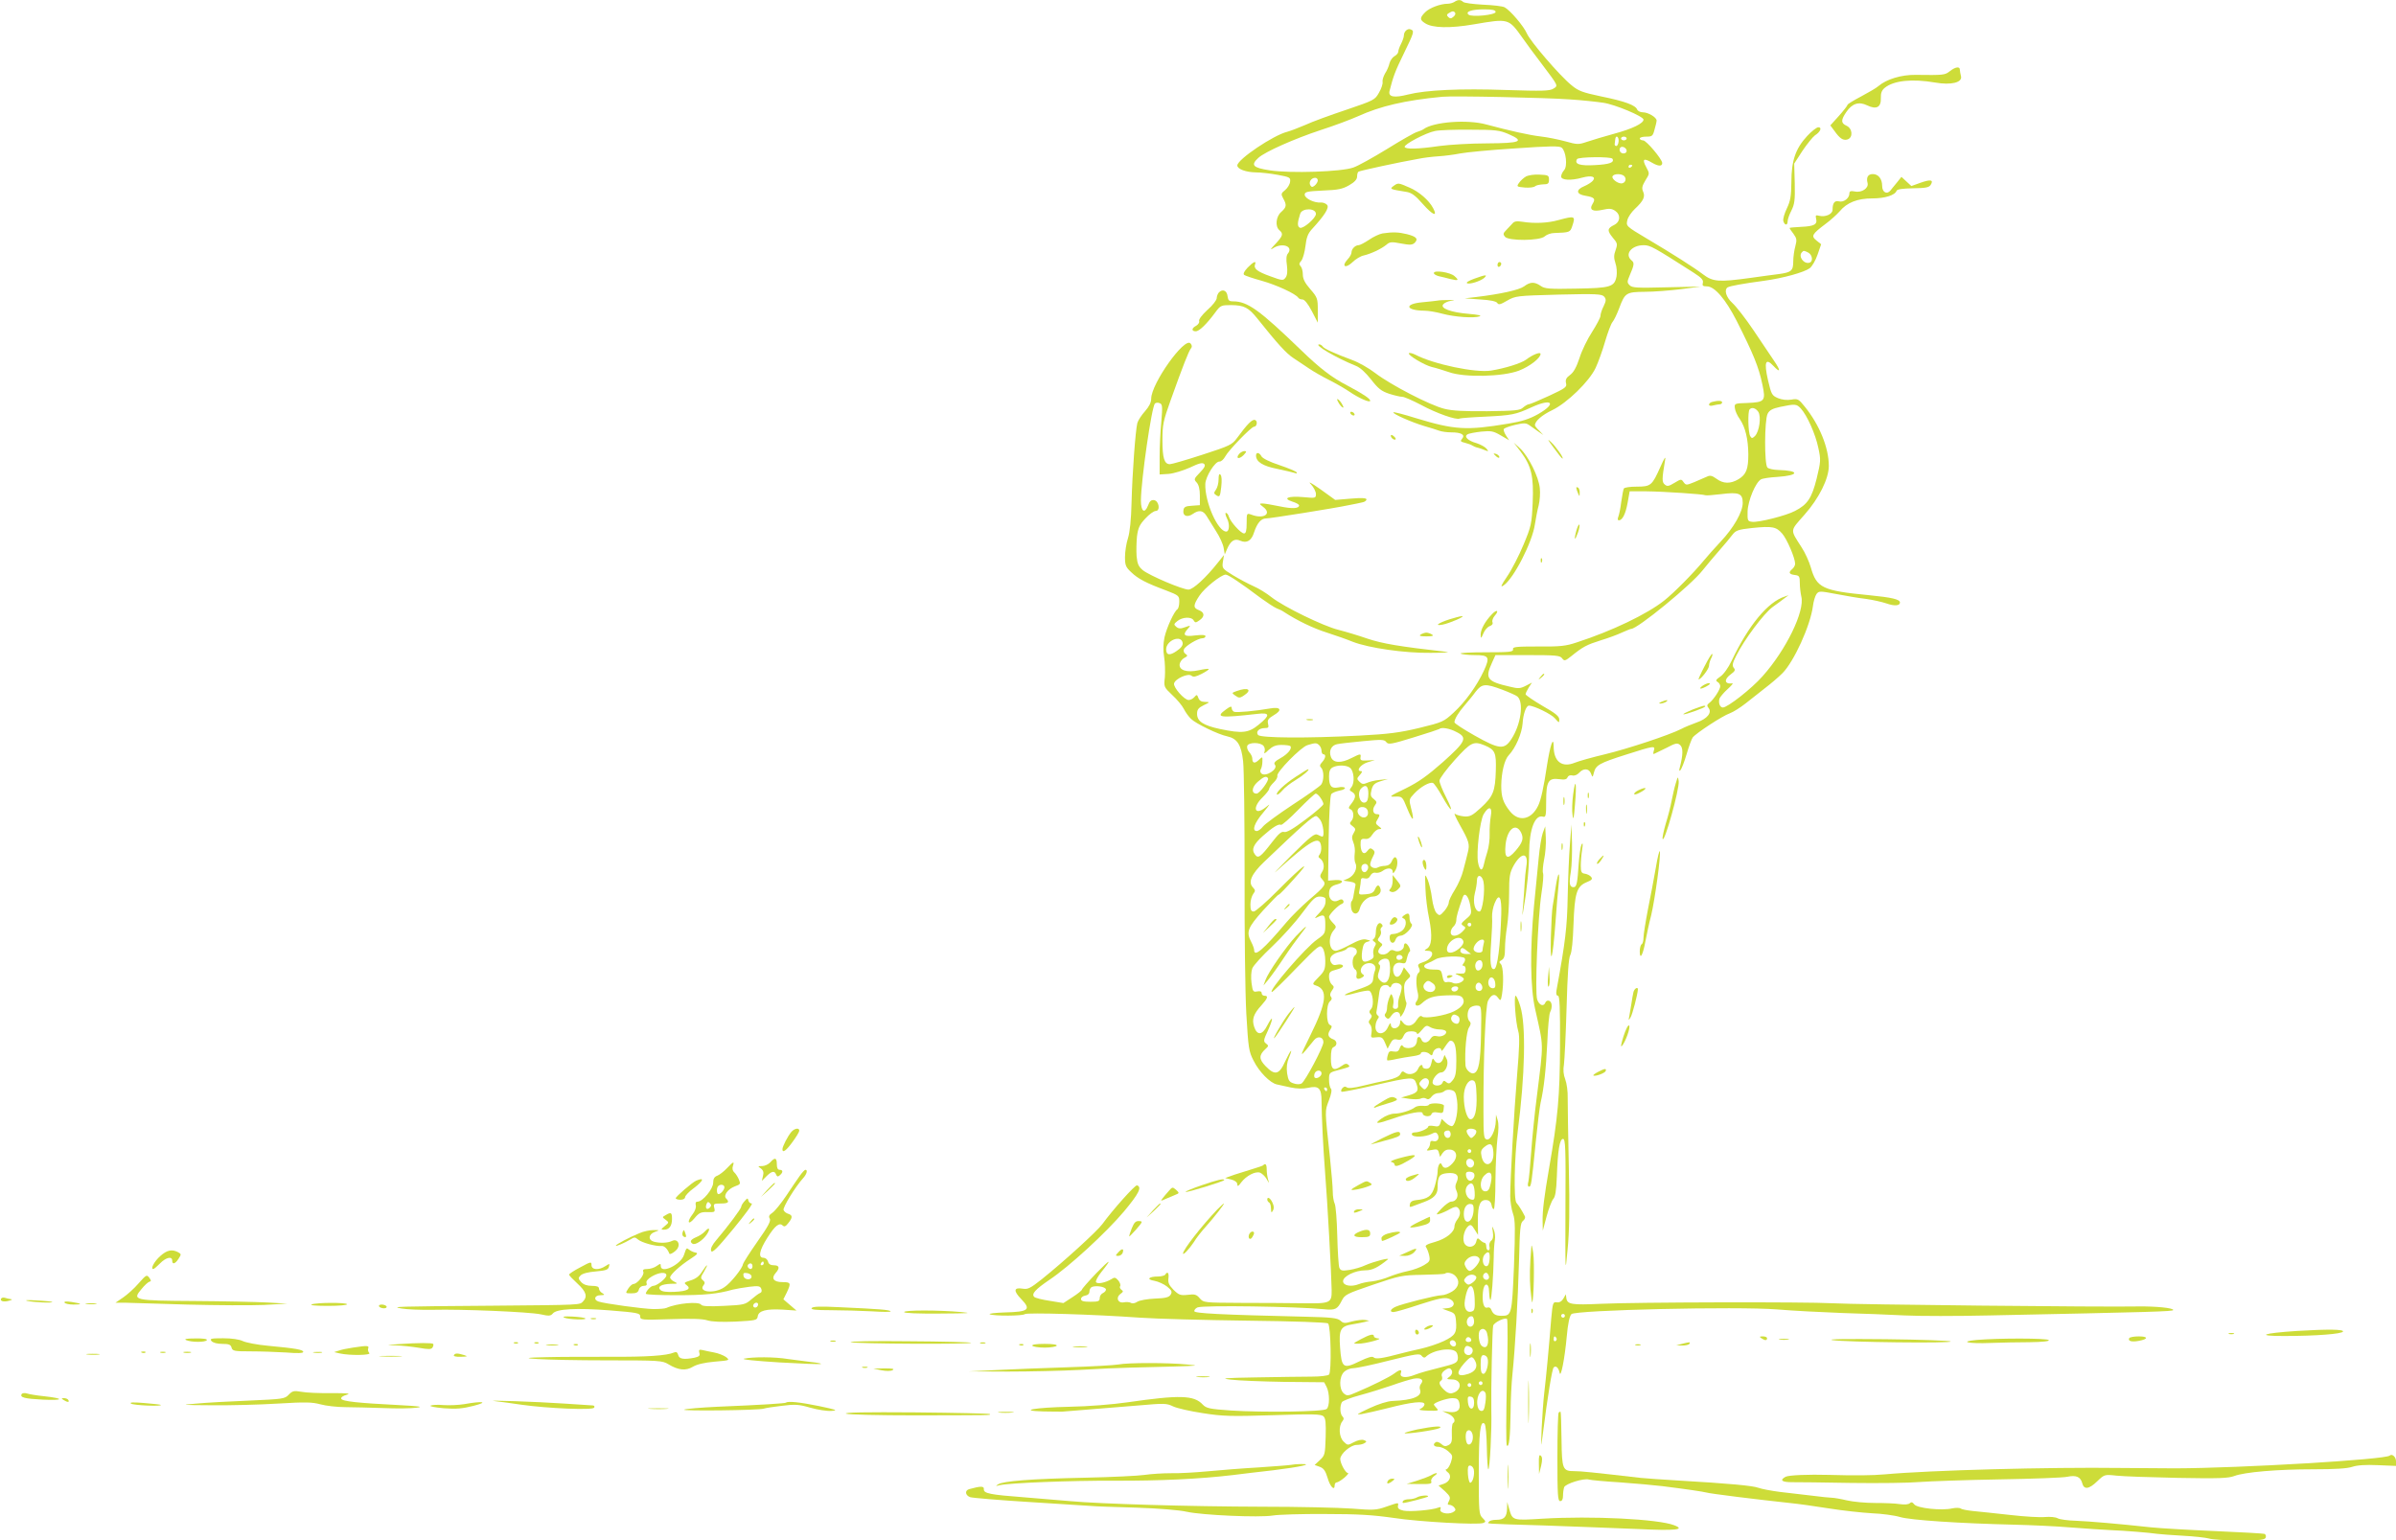<?xml version="1.0" standalone="no"?>
<!DOCTYPE svg PUBLIC "-//W3C//DTD SVG 20010904//EN"
 "http://www.w3.org/TR/2001/REC-SVG-20010904/DTD/svg10.dtd">
<svg version="1.0" xmlns="http://www.w3.org/2000/svg"
 width="1280pt" height="823pt" viewBox="0 0 1280 823"
 preserveAspectRatio="xMidYMid meet">
<g transform="translate(0,823) scale(0.1,-0.1)"
fill="#cddc39" stroke="none">
<path d="M7770 8220 c-8 -5 -24 -10 -35 -10 -40 0 -98 -22 -121 -45 -30 -30
-30 -41 -1 -59 39 -26 133 -28 261 -6 187 32 185 32 260 -73 17 -25 63 -87
102 -138 91 -121 89 -116 62 -133 -19 -12 -59 -13 -248 -7 -250 9 -433 0 -528
-24 -74 -19 -106 -13 -99 18 20 79 30 106 76 200 56 115 58 122 37 130 -16 7
-36 -11 -36 -32 0 -9 -7 -29 -15 -45 -8 -15 -15 -34 -15 -42 0 -7 -9 -18 -20
-24 -11 -6 -23 -23 -27 -38 -3 -15 -14 -40 -24 -55 -9 -16 -15 -36 -13 -45 2
-9 -6 -35 -19 -57 -22 -39 -26 -41 -176 -92 -84 -28 -183 -64 -219 -81 -37
-16 -80 -32 -95 -36 -74 -18 -267 -148 -267 -180 0 -19 45 -36 98 -37 26 0 79
-6 117 -13 65 -12 70 -14 67 -37 -1 -13 -13 -33 -26 -44 -23 -18 -23 -22 -11
-45 20 -35 18 -47 -10 -72 -29 -25 -34 -78 -10 -98 22 -19 19 -30 -22 -74 -25
-26 -30 -34 -13 -23 49 33 112 11 80 -28 -8 -9 -10 -31 -5 -62 4 -33 2 -54 -7
-66 -13 -17 -17 -17 -82 7 -70 25 -90 41 -81 64 8 21 -10 13 -40 -18 -17 -18
-25 -33 -19 -38 5 -5 47 -19 94 -32 79 -22 183 -70 196 -91 3 -5 13 -9 22 -9
11 0 29 -22 50 -62 l32 -62 0 66 c0 63 -2 69 -40 113 -29 33 -40 55 -40 79 0
17 -5 37 -12 44 -9 9 -8 16 4 29 8 10 18 45 22 78 5 45 13 67 34 90 69 75 94
115 82 130 -7 8 -22 14 -34 13 -35 -3 -86 22 -86 42 0 15 13 18 98 22 80 3
104 8 139 28 30 17 43 32 43 47 0 12 3 24 8 26 7 5 219 51 317 68 28 6 77 12
110 14 33 2 85 9 115 15 30 6 162 19 292 27 186 13 240 14 251 4 23 -19 32
-99 13 -120 -9 -10 -16 -25 -16 -34 0 -20 53 -23 113 -6 49 13 75 6 56 -17 -7
-8 -27 -21 -46 -29 -46 -19 -43 -43 7 -51 48 -8 55 -16 38 -43 -20 -32 0 -44
53 -32 35 8 49 7 67 -5 31 -21 29 -59 -5 -76 -37 -18 -38 -30 -7 -68 25 -29
26 -34 15 -66 -10 -27 -10 -42 -1 -70 7 -19 9 -51 6 -70 -11 -57 -31 -63 -216
-66 -144 -3 -168 -1 -190 15 -32 22 -55 22 -88 -3 -26 -19 -124 -41 -257 -57
l-60 -7 83 -6 c54 -3 86 -10 91 -19 7 -11 17 -8 53 13 44 25 50 26 275 32 203
5 231 3 243 -11 11 -13 11 -22 -3 -51 -10 -19 -17 -42 -17 -52 0 -9 -21 -48
-45 -86 -25 -38 -55 -100 -67 -139 -16 -48 -31 -76 -50 -90 -21 -15 -26 -26
-22 -44 6 -21 -3 -27 -91 -68 -54 -25 -102 -45 -108 -45 -6 0 -19 -8 -30 -17
-16 -16 -43 -18 -191 -20 -122 -1 -188 2 -230 13 -75 18 -287 128 -368 190
-35 27 -90 58 -123 70 -94 35 -152 61 -159 73 -4 6 -12 11 -18 11 -33 0 90
-72 194 -114 24 -9 53 -36 83 -74 38 -49 55 -62 97 -76 28 -9 59 -16 69 -16
11 0 56 -20 102 -44 81 -44 189 -82 205 -72 4 2 66 7 137 10 142 7 162 11 247
50 109 50 137 22 36 -36 -48 -27 -86 -39 -158 -51 -226 -38 -289 -34 -496 29
-64 20 -118 34 -120 31 -7 -7 97 -53 164 -73 31 -9 67 -20 80 -25 13 -5 42 -9
65 -9 54 0 76 -13 58 -34 -11 -13 -9 -16 16 -22 15 -4 33 -10 38 -14 6 -4 19
-10 30 -12 11 -3 29 -9 40 -14 18 -7 18 -6 6 9 -7 9 -31 22 -52 29 -47 13 -69
35 -50 47 7 5 40 11 74 15 53 5 65 3 104 -20 l45 -26 -17 26 c-9 14 -14 29
-11 34 3 5 30 15 60 22 49 11 58 11 78 -3 13 -9 34 -24 48 -34 l25 -17 -22 23
c-13 12 -23 25 -23 29 0 22 38 55 93 81 80 39 197 153 231 225 14 30 37 93 51
142 14 48 32 95 39 103 8 9 24 42 36 74 31 83 37 87 138 88 48 0 134 7 192 14
l105 14 -182 -4 c-155 -4 -184 -3 -197 11 -14 14 -14 19 0 52 25 58 26 68 10
81 -39 33 0 81 65 81 35 0 53 -10 267 -147 42 -27 53 -39 49 -54 -4 -15 0 -19
22 -19 41 0 100 -69 159 -185 89 -176 118 -247 137 -339 19 -89 13 -95 -81
-99 -67 -2 -69 -3 -66 -27 1 -14 13 -41 27 -60 29 -43 44 -105 45 -187 0 -79
-11 -108 -52 -133 -43 -26 -82 -25 -118 2 -24 17 -34 20 -52 11 -13 -6 -43
-19 -67 -29 -42 -17 -44 -17 -57 0 -12 18 -14 17 -49 -4 -30 -18 -38 -20 -51
-9 -16 13 -16 28 1 129 5 26 -2 17 -25 -35 -44 -99 -51 -105 -126 -105 -35 0
-65 -4 -69 -10 -3 -5 -9 -37 -14 -72 -4 -35 -12 -71 -16 -80 -4 -10 -3 -18 3
-18 19 0 36 33 47 93 l11 62 90 0 c93 -1 304 -15 315 -21 4 -2 41 1 84 6 95
12 115 4 115 -47 0 -48 -48 -133 -119 -208 -31 -33 -71 -78 -89 -100 -57 -69
-161 -174 -212 -214 -91 -72 -278 -162 -466 -223 -59 -20 -89 -23 -206 -22
-120 0 -138 -2 -135 -15 2 -14 -17 -16 -145 -16 -80 0 -141 -3 -135 -7 7 -4
40 -8 75 -8 77 0 83 -10 49 -84 -38 -81 -99 -166 -161 -223 -53 -49 -60 -52
-183 -82 -104 -25 -164 -33 -318 -41 -281 -15 -530 -13 -544 3 -14 18 5 37 36
37 20 0 22 4 17 24 -4 19 1 27 31 45 47 27 37 46 -19 36 -80 -14 -180 -23
-193 -18 -7 3 -13 12 -13 20 0 11 -7 10 -30 -7 -61 -44 -36 -47 168 -24 67 8
69 -7 6 -58 -54 -44 -87 -48 -206 -23 -89 19 -123 41 -123 81 0 23 7 32 35 46
35 17 35 17 7 18 -19 0 -30 7 -35 21 -7 19 -9 19 -21 5 -8 -9 -21 -16 -31 -16
-23 0 -82 67 -78 88 5 25 75 57 93 42 10 -9 23 -6 55 10 23 12 40 23 37 26 -2
2 -26 -1 -53 -7 -63 -14 -107 0 -102 33 2 12 13 27 25 33 18 9 19 13 7 21 -9
5 -13 16 -9 25 7 18 75 59 99 59 9 0 16 5 16 11 0 7 -18 8 -55 4 -60 -8 -70 2
-38 37 15 17 15 18 -16 7 -24 -9 -35 -8 -47 2 -14 12 -14 15 6 31 27 22 76 24
87 3 8 -13 11 -13 31 1 29 20 28 42 -3 54 -32 12 -31 27 3 78 27 41 116 112
140 112 13 0 81 -45 187 -125 33 -24 71 -49 85 -55 14 -5 32 -14 40 -20 71
-46 156 -87 229 -110 47 -15 109 -37 138 -49 85 -33 278 -61 416 -59 67 0 106
3 87 5 -256 29 -344 44 -425 71 -49 17 -119 38 -155 47 -81 20 -292 123 -357
174 -26 21 -70 48 -96 59 -27 12 -76 38 -109 58 -59 36 -60 38 -55 73 l6 36
-32 -40 c-64 -81 -133 -145 -158 -145 -32 0 -206 74 -243 103 -23 19 -30 33
-34 75 -2 28 -1 76 2 106 6 46 14 63 45 96 20 22 45 40 55 40 26 0 18 54 -9
58 -15 2 -24 -6 -32 -29 -18 -46 -38 -32 -38 27 1 109 57 500 75 518 5 5 16 6
25 2 15 -5 16 -17 9 -99 -5 -50 -9 -135 -9 -187 l0 -95 48 3 c27 2 78 18 114
34 48 23 67 28 76 19 8 -8 2 -20 -23 -46 -32 -33 -33 -36 -17 -53 11 -12 17
-36 17 -70 l0 -51 -42 -3 c-36 -2 -44 -7 -46 -26 -4 -29 21 -38 50 -18 33 23
55 20 74 -11 10 -16 32 -52 51 -82 19 -29 37 -69 40 -88 l6 -35 12 28 c19 45
41 59 71 45 35 -15 60 0 74 46 16 48 37 73 63 73 23 0 368 55 442 71 28 5 60
12 73 15 12 2 22 9 22 16 0 7 -25 9 -83 4 l-84 -7 -79 57 c-50 35 -69 45 -51
27 15 -16 27 -40 27 -52 0 -23 -2 -23 -67 -17 -81 7 -114 -6 -59 -24 20 -6 36
-15 36 -20 0 -18 -38 -19 -105 -5 -39 8 -79 15 -90 15 -19 0 -18 -2 4 -19 47
-36 2 -66 -63 -41 -26 9 -26 9 -26 -45 0 -40 -4 -55 -14 -55 -17 0 -72 61 -81
89 -3 12 -11 21 -16 21 -5 0 -2 -14 6 -30 15 -29 13 -70 -4 -70 -45 0 -115
158 -112 254 1 39 52 121 75 120 9 -1 23 11 32 28 16 31 139 158 153 158 16 0
21 31 6 36 -15 6 -42 -22 -97 -97 -26 -35 -38 -41 -183 -88 -86 -28 -165 -51
-175 -51 -30 0 -40 32 -40 129 0 81 4 102 44 213 65 182 96 261 108 276 7 8 7
17 -2 27 -31 37 -210 -215 -210 -295 0 -20 -11 -42 -33 -67 -19 -21 -37 -49
-41 -63 -10 -38 -27 -268 -31 -425 -2 -90 -9 -158 -19 -190 -9 -27 -16 -73
-16 -101 0 -44 4 -54 33 -81 36 -35 80 -58 185 -97 70 -27 72 -29 72 -61 0
-19 -5 -37 -10 -40 -17 -11 -57 -97 -69 -150 -7 -34 -8 -68 -2 -105 5 -30 6
-79 4 -108 -6 -52 -5 -53 39 -95 25 -23 53 -56 62 -74 9 -18 26 -42 39 -54 25
-25 147 -84 193 -93 54 -12 75 -45 85 -133 5 -43 8 -319 8 -613 -1 -294 3
-625 9 -734 11 -186 13 -203 39 -253 29 -59 89 -120 125 -127 13 -3 46 -10 73
-16 34 -7 65 -8 93 -2 57 13 72 -2 72 -71 1 -92 8 -239 19 -382 12 -147 34
-546 35 -627 1 -70 -6 -73 -152 -71 -70 1 -218 2 -330 2 -200 1 -202 1 -223
25 -17 20 -27 23 -64 18 -39 -4 -47 -1 -76 27 -24 25 -30 38 -27 61 4 29 -5
40 -17 20 -3 -5 -21 -10 -38 -10 -51 0 -65 -16 -20 -23 21 -4 52 -18 68 -31
25 -20 28 -28 19 -43 -9 -14 -26 -19 -84 -21 -40 -2 -82 -9 -94 -17 -12 -8
-27 -11 -34 -6 -7 4 -24 6 -38 3 -32 -6 -45 25 -18 45 15 11 16 15 5 22 -7 5
-11 14 -7 19 4 6 -1 20 -10 31 -15 17 -20 18 -38 6 -30 -18 -74 -27 -81 -15
-3 6 9 29 28 53 61 76 51 74 -27 -6 -42 -44 -76 -83 -76 -87 0 -4 -22 -22 -50
-40 l-49 -32 -73 12 c-40 6 -77 15 -83 21 -16 16 6 40 81 91 106 71 303 252
399 366 79 95 97 130 69 139 -10 3 -129 -130 -185 -207 -28 -38 -203 -198
-324 -295 -61 -48 -74 -55 -102 -50 -48 8 -50 -12 -7 -56 54 -56 39 -68 -88
-71 -53 -2 -89 -6 -80 -10 25 -10 176 -9 187 1 11 9 365 -1 615 -19 85 -6 344
-13 575 -16 253 -3 424 -9 430 -15 15 -15 19 -259 5 -273 -6 -6 -46 -11 -93
-11 -45 0 -176 -2 -292 -4 -178 -3 -199 -5 -140 -12 39 -5 167 -10 285 -12
l214 -2 13 -25 c17 -33 17 -105 0 -118 -17 -15 -341 -19 -511 -8 -115 8 -132
12 -151 32 -46 50 -123 52 -400 12 -83 -12 -210 -22 -312 -24 -186 -4 -280
-21 -138 -25 44 -1 89 -1 100 -1 125 10 287 23 407 33 137 12 150 12 185 -5
21 -10 92 -26 158 -36 107 -17 151 -18 376 -11 211 7 257 6 269 -6 12 -10 14
-35 12 -111 -3 -92 -4 -98 -31 -123 l-28 -26 28 -10 c21 -8 30 -22 41 -58 13
-47 38 -73 38 -41 0 9 5 16 11 16 6 0 24 11 41 25 16 14 25 25 19 25 -13 0
-41 52 -41 75 0 27 55 75 87 75 15 0 35 4 43 10 12 7 12 10 -4 16 -11 4 -32 0
-53 -11 -33 -18 -34 -18 -55 3 -25 24 -28 82 -7 108 9 11 9 18 1 26 -14 14
-15 57 -3 77 5 7 48 24 97 37 49 13 125 37 169 52 44 16 97 32 117 36 39 7 57
-6 39 -28 -6 -7 -9 -21 -5 -30 14 -36 -38 -57 -146 -61 -28 -1 -75 -16 -125
-39 -68 -32 -74 -36 -40 -31 22 4 85 18 140 32 128 33 195 40 195 20 0 -7 -9
-18 -20 -23 -15 -7 -5 -9 40 -11 53 -1 58 0 45 13 -8 9 -15 18 -15 20 0 10 70
34 99 34 24 0 32 -5 37 -25 9 -37 -10 -54 -54 -49 l-37 5 33 -15 c30 -14 42
-39 24 -50 -4 -2 -7 -27 -6 -55 2 -42 -1 -53 -18 -62 -15 -8 -24 -7 -38 6 -10
9 -24 14 -29 10 -19 -11 -12 -25 13 -25 14 0 37 -10 52 -23 25 -22 26 -25 15
-60 -7 -20 -18 -37 -24 -37 -7 0 -4 -7 6 -15 25 -18 14 -51 -21 -63 l-27 -9
34 -30 c28 -27 31 -34 22 -52 -9 -17 -9 -21 2 -21 8 0 20 -6 26 -14 10 -12 8
-17 -8 -26 -28 -14 -74 -2 -66 17 4 11 1 13 -12 8 -32 -13 -151 -23 -185 -16
-23 5 -32 12 -30 24 4 21 7 21 -63 -3 -54 -19 -69 -19 -183 -10 -69 5 -285 10
-481 10 -384 1 -865 15 -1026 30 -55 5 -163 14 -240 20 -186 14 -220 21 -219
43 2 18 -16 18 -78 1 -25 -7 -22 -33 5 -43 12 -4 155 -16 317 -26 162 -10 311
-20 330 -21 19 -2 127 -6 240 -9 122 -4 231 -13 270 -22 81 -18 386 -32 460
-20 30 5 156 9 280 8 176 0 255 -5 365 -21 140 -21 449 -38 479 -27 15 6 14 9
-4 27 -19 19 -20 33 -20 239 0 215 8 287 31 264 6 -6 11 -63 12 -127 1 -64 5
-116 8 -116 8 0 19 213 16 315 -2 110 5 439 10 453 7 18 64 45 74 35 4 -4 4
-156 -1 -338 -4 -181 -5 -334 0 -338 12 -13 18 46 20 178 0 66 5 158 10 205
14 136 29 389 35 605 4 169 7 202 21 212 9 7 14 18 10 25 -14 28 -32 57 -45
72 -15 18 -11 243 7 381 39 298 45 568 14 668 -9 31 -21 57 -25 57 -11 0 0
-143 14 -190 8 -25 6 -89 -6 -230 -17 -207 -37 -559 -37 -650 0 -30 7 -73 15
-95 12 -33 12 -80 5 -280 -11 -260 -12 -265 -67 -265 -31 0 -45 9 -54 32 -4
11 -12 15 -21 12 -19 -7 -29 27 -24 82 4 53 33 55 33 2 1 -20 3 -40 7 -43 6
-6 16 126 18 230 0 33 3 74 6 90 3 17 0 41 -6 55 -9 23 -10 21 -5 -11 4 -25 1
-40 -9 -48 -8 -6 -12 -21 -9 -31 3 -11 0 -20 -6 -20 -6 0 -11 9 -11 20 0 11
-4 20 -9 20 -5 0 -16 7 -24 15 -13 13 -16 11 -21 -10 -9 -33 -53 -35 -65 -3
-9 26 3 71 24 88 11 9 18 6 32 -18 l19 -30 -1 77 c0 85 13 114 49 109 13 -2
22 -12 24 -25 2 -13 7 -23 12 -23 5 0 9 70 9 156 1 86 6 186 11 223 6 41 7 77
1 96 l-9 30 -1 -33 c-1 -50 -27 -104 -48 -100 -16 3 -18 18 -18 148 -1 290 11
564 24 592 18 36 37 42 54 17 13 -18 15 -17 21 18 10 63 7 148 -6 162 -11 10
-10 14 5 22 13 8 17 23 17 62 0 29 5 81 11 117 6 36 11 114 11 173 0 96 3 113
24 152 42 74 81 72 68 -4 -4 -25 -8 -66 -9 -91 -1 -25 -5 -76 -8 -115 -6 -67
-5 -68 3 -15 18 102 29 215 29 295 1 125 31 203 73 192 16 -5 18 3 18 83 0
106 12 125 71 117 28 -4 39 -1 43 10 4 9 14 13 26 10 11 -3 26 3 36 14 23 26
53 24 63 -3 9 -23 9 -23 16 4 10 40 29 51 171 96 153 49 158 49 149 21 -4 -12
-3 -20 1 -17 5 2 35 17 66 32 49 26 59 28 73 16 17 -14 17 -51 -1 -120 -5 -17
-3 -22 3 -15 6 6 21 44 33 85 12 41 27 82 33 90 19 24 160 116 198 129 19 7
57 31 86 54 29 23 76 60 104 82 29 22 70 57 91 78 61 61 149 253 163 358 3 26
12 55 19 65 13 17 17 17 107 0 52 -10 123 -22 159 -26 36 -5 84 -16 108 -24
42 -15 72 -13 72 5 0 17 -43 27 -165 39 -249 24 -280 39 -311 148 -9 31 -31
80 -49 107 -63 99 -64 85 15 175 78 88 130 193 130 261 0 96 -50 220 -129 317
-32 40 -37 43 -71 37 -24 -4 -50 -1 -72 8 -32 14 -35 19 -53 96 -22 97 -13
121 29 76 39 -41 40 -26 3 28 -18 26 -67 99 -109 162 -43 64 -94 129 -113 146
-34 31 -46 71 -25 84 12 7 82 20 195 35 102 14 213 45 243 67 13 10 32 43 42
73 l19 55 -25 20 c-30 24 -24 34 49 89 26 19 60 50 75 67 39 47 95 69 175 69
67 0 121 17 129 41 3 8 33 12 87 13 67 1 86 4 95 18 17 27 1 31 -53 12 l-50
-18 -26 24 -27 25 -24 -30 c-14 -16 -29 -36 -35 -43 -19 -23 -44 -9 -44 24 0
38 -20 64 -50 64 -26 0 -36 -18 -28 -48 7 -27 -31 -53 -68 -45 -22 4 -29 2
-29 -10 0 -26 -30 -49 -55 -43 -24 6 -35 -8 -35 -45 0 -23 -38 -40 -71 -32
-19 5 -21 3 -17 -15 8 -31 -10 -41 -80 -44 -34 -2 -62 -4 -62 -6 0 -2 9 -16
21 -31 18 -25 19 -33 10 -67 -6 -21 -11 -58 -11 -80 0 -50 -10 -59 -75 -68
-27 -3 -97 -13 -155 -21 -169 -23 -199 -21 -253 20 -47 36 -167 112 -297 189
-114 68 -114 68 -106 101 4 16 22 42 40 59 46 43 56 65 44 92 -8 18 -6 30 12
60 23 36 23 37 5 70 -24 44 -15 52 30 25 34 -20 55 -21 55 -2 0 20 -85 121
-102 121 -10 0 -18 5 -18 10 0 6 16 10 35 10 31 0 35 3 44 38 6 20 11 42 11
48 0 17 -45 44 -74 44 -13 0 -27 7 -30 15 -9 23 -65 44 -193 70 -99 21 -121
29 -158 60 -62 50 -220 234 -238 276 -16 38 -89 124 -119 140 -11 6 -63 12
-116 14 -52 3 -100 9 -106 15 -12 12 -27 13 -46 0z m220 -54 c0 -16 -129 -29
-145 -14 -18 16 17 28 83 28 46 0 62 -4 62 -14z m-216 -5 c3 -5 -1 -14 -10
-21 -11 -10 -18 -10 -27 -1 -9 9 -9 14 3 21 19 12 27 12 34 1z m611 -462 c66
-4 147 -13 180 -18 63 -9 215 -73 215 -90 0 -20 -59 -49 -155 -75 -55 -15
-121 -35 -148 -44 -44 -15 -51 -15 -115 3 -37 10 -96 22 -132 26 -61 7 -167
31 -290 64 -101 28 -282 14 -335 -25 -5 -4 -21 -11 -35 -15 -14 -4 -86 -45
-160 -91 -75 -46 -156 -91 -180 -99 -63 -23 -337 -32 -447 -15 -91 14 -103 28
-60 67 35 32 190 101 332 148 72 23 162 57 200 74 119 54 250 85 450 104 57 6
560 -5 680 -14z m-327 -185 c90 -39 67 -49 -114 -50 -87 0 -202 -7 -254 -14
-116 -17 -182 -18 -186 -5 -5 13 114 76 162 85 22 5 107 8 189 7 134 0 156 -3
203 -23z m589 -39 c-1 -14 -7 -25 -12 -25 -6 0 -10 5 -9 10 1 6 2 17 3 25 2
26 20 16 18 -10z m43 15 c0 -5 -7 -10 -15 -10 -8 0 -15 5 -15 10 0 6 7 10 15
10 8 0 15 -4 15 -10z m0 -66 c0 -16 -26 -19 -35 -4 -3 6 -4 14 0 20 8 13 35 1
35 -16z m-76 -42 c12 -20 -15 -30 -92 -34 -82 -5 -113 5 -97 32 7 12 181 14
189 2z m106 -36 c0 -3 -4 -8 -10 -11 -5 -3 -10 -1 -10 4 0 6 5 11 10 11 6 0
10 -2 10 -4z m-43 -57 c15 -15 5 -39 -16 -39 -23 1 -54 27 -46 39 8 14 48 14
62 0z m-1637 -23 c0 -7 -7 -19 -16 -27 -13 -10 -17 -10 -24 1 -10 17 5 40 26
40 8 0 14 -6 14 -14z m-10 -179 c0 -22 -67 -80 -85 -74 -15 6 -15 26 1 75 10
32 84 31 84 -1z m2631 -207 c21 -12 26 -46 7 -53 -31 -11 -64 34 -41 56 8 9
11 9 34 -3z m-41 -832 c34 -37 79 -138 94 -211 14 -64 13 -73 -9 -164 -26
-104 -49 -139 -116 -173 -47 -25 -194 -62 -228 -58 -25 3 -26 6 -25 56 2 57
43 156 72 171 9 5 49 11 88 13 117 8 120 34 4 37 -26 1 -51 6 -58 13 -17 17
-16 254 1 287 9 19 25 28 67 37 81 17 87 16 110 -8z m-227 -18 c17 -25 6 -106
-18 -130 -14 -13 -17 -13 -25 0 -11 17 -14 133 -3 143 12 13 32 7 46 -13z
m128 -651 c26 -30 69 -131 69 -161 0 -9 -7 -21 -15 -28 -22 -18 -18 -28 13
-32 24 -3 27 -7 27 -43 0 -22 4 -54 8 -72 20 -77 -81 -285 -207 -426 -58 -66
-187 -167 -212 -167 -16 0 -25 25 -18 48 4 9 23 32 43 50 20 18 32 32 26 31
-43 -6 -47 21 -8 49 22 16 25 23 15 34 -9 12 -7 25 13 64 42 85 148 227 195
261 25 18 54 39 65 48 l20 15 -20 -7 c-91 -29 -194 -154 -284 -343 -18 -38
-43 -73 -61 -85 -23 -16 -26 -21 -15 -28 8 -4 15 -15 15 -23 0 -18 -36 -73
-59 -90 -12 -9 -13 -15 -4 -26 21 -25 -7 -59 -63 -78 -27 -10 -65 -25 -83 -35
-63 -32 -286 -106 -407 -135 -67 -16 -139 -36 -161 -45 -69 -28 -113 6 -113
88 -1 59 -19 4 -36 -105 -17 -114 -32 -183 -47 -213 -36 -75 -103 -88 -150
-30 -37 46 -47 77 -47 138 1 70 17 138 40 162 37 39 70 116 74 169 3 51 19 96
34 96 27 0 121 -46 139 -68 22 -25 23 -26 23 -6 0 17 -21 34 -90 73 -49 29
-90 57 -90 62 0 5 8 21 17 36 l17 26 -33 -17 c-29 -15 -40 -16 -84 -5 -123 28
-135 44 -97 127 l19 42 172 0 c150 0 173 -2 184 -17 12 -16 16 -15 50 12 62
50 81 60 157 84 40 12 91 31 114 42 23 10 44 19 48 19 34 0 320 234 381 312
22 28 63 76 90 107 28 32 59 69 70 84 18 23 30 28 105 36 108 11 129 7 161
-30z m-3203 -584 c2 -13 -9 -28 -32 -43 -37 -26 -56 -23 -56 9 0 48 81 80 88
34z m1708 -250 c37 -14 73 -30 80 -36 36 -30 19 -151 -32 -228 -38 -58 -64
-55 -196 19 -60 34 -108 65 -108 71 0 17 21 52 54 90 17 20 44 52 59 73 34 44
52 45 143 11z m-245 -226 c60 -30 51 -50 -73 -161 -83 -73 -129 -106 -200
-141 -86 -41 -90 -45 -55 -43 38 1 39 0 64 -62 30 -74 41 -75 22 -3 -13 50
-12 51 17 82 34 36 81 62 99 56 7 -3 29 -35 49 -71 50 -89 66 -94 22 -7 -20
39 -36 79 -36 90 0 11 37 61 82 111 87 96 100 102 161 77 54 -23 61 -39 58
-134 -3 -110 -14 -138 -79 -198 -46 -42 -58 -49 -90 -47 -20 2 -42 8 -49 14
-8 6 4 -20 25 -58 50 -89 55 -104 43 -150 -5 -22 -16 -64 -24 -94 -7 -30 -28
-77 -45 -104 -18 -28 -32 -58 -32 -67 0 -10 -11 -31 -24 -46 -23 -26 -26 -27
-41 -12 -10 9 -20 43 -25 80 -4 35 -15 80 -23 99 -15 35 -15 34 -12 -45 1 -44
10 -118 20 -164 18 -92 14 -145 -13 -160 -15 -9 -14 -10 6 -11 41 0 24 -45
-24 -60 -29 -10 -32 -14 -24 -30 7 -13 6 -21 -3 -29 -13 -10 -14 -61 -2 -109
3 -13 1 -30 -5 -38 -20 -24 0 -38 24 -16 36 33 60 41 135 44 61 2 75 0 85 -14
15 -24 -1 -48 -46 -71 -48 -24 -158 -41 -171 -28 -7 7 -16 1 -29 -19 -20 -34
-54 -40 -74 -12 -11 14 -13 15 -14 2 0 -37 -50 -48 -50 -11 -1 9 -7 1 -15 -16
-22 -51 -75 -41 -66 12 1 11 7 25 12 32 7 7 6 14 -1 18 -6 4 -9 14 -6 23 2 10
7 43 11 74 5 46 10 58 27 64 12 3 24 1 28 -6 5 -8 9 -7 14 5 8 21 50 16 54 -6
1 -8 -3 -29 -9 -45 -7 -16 -11 -39 -10 -51 2 -16 -3 -23 -14 -23 -13 0 -16 6
-12 23 3 12 2 31 -3 42 -7 19 -9 18 -19 -8 -6 -16 -11 -38 -11 -51 0 -12 -4
-26 -9 -31 -6 -6 -4 -15 4 -22 11 -10 16 -7 29 12 17 26 46 24 46 -3 0 -9 9 1
20 22 10 22 16 44 13 50 -4 6 -9 32 -11 57 -3 37 1 51 16 65 20 19 20 19 1 42
l-19 24 -11 -26 c-15 -33 -37 -33 -45 -1 -8 34 12 58 43 50 20 -5 24 -1 29 25
4 17 10 33 15 36 9 5 -11 44 -23 44 -5 0 -8 -7 -8 -15 0 -20 -31 -35 -51 -24
-12 6 -21 4 -29 -6 -15 -18 -46 -20 -56 -4 -3 6 1 18 9 27 15 14 15 17 -1 28
-14 10 -14 14 -3 28 7 9 11 22 8 31 -4 8 -1 17 4 21 7 4 7 10 -1 18 -14 14
-30 -9 -30 -46 0 -15 -5 -30 -11 -34 -8 -4 -7 -9 2 -15 11 -7 12 -12 2 -28 -6
-10 -9 -28 -6 -40 4 -15 -1 -23 -21 -32 -36 -17 -46 -3 -39 50 5 33 11 45 27
49 20 6 20 6 -4 12 -18 5 -42 -3 -87 -27 -33 -18 -68 -33 -77 -33 -37 0 -44
74 -9 112 13 15 12 19 -6 37 -12 12 -21 26 -21 32 0 13 50 64 69 70 8 3 11 10
7 17 -5 9 -13 9 -27 1 -25 -13 -49 4 -49 35 0 30 11 43 43 51 40 10 33 26 -10
23 l-38 -3 3 225 c2 132 8 230 14 237 5 7 25 15 44 19 19 3 31 10 29 15 -3 4
-20 6 -36 2 -37 -7 -49 7 -49 59 0 27 5 40 19 48 27 14 74 13 93 -2 22 -17 26
-81 8 -103 -12 -15 -12 -18 3 -26 22 -13 21 -31 -3 -62 -17 -21 -18 -26 -5
-31 18 -7 20 -47 3 -64 -9 -9 -8 -15 8 -26 17 -13 17 -18 6 -36 -11 -18 -11
-28 -2 -51 7 -16 10 -43 7 -61 -2 -18 -1 -41 4 -50 13 -25 -6 -66 -38 -81
l-27 -12 34 -5 c25 -4 34 -10 31 -20 -2 -8 -6 -30 -9 -48 -2 -18 -7 -34 -11
-37 -4 -2 -6 -18 -3 -35 5 -38 37 -42 46 -5 9 35 41 65 70 65 29 0 49 22 40
44 -8 22 -17 20 -29 -6 -7 -17 -20 -24 -49 -26 -39 -3 -39 -3 -32 29 3 17 6
38 6 46 0 10 7 14 20 10 14 -3 24 1 31 15 6 12 18 18 28 15 10 -2 26 2 36 9
26 20 55 18 55 -3 1 -13 5 -10 16 10 14 26 11 67 -4 67 -4 0 -12 -10 -17 -22
-6 -15 -19 -23 -35 -24 -14 0 -31 -4 -38 -8 -17 -10 -42 0 -42 16 0 7 6 25 14
40 12 23 12 29 0 39 -12 10 -17 8 -29 -7 -21 -29 -40 -3 -36 49 1 13 8 17 24
15 15 -2 27 5 39 24 10 16 26 28 35 28 16 1 16 2 -2 16 -16 12 -18 18 -7 34
15 25 15 30 -2 30 -21 0 -27 25 -11 47 12 16 11 20 -6 34 -17 13 -19 21 -12
49 7 27 16 36 48 46 l40 12 -45 -5 c-25 -2 -55 -10 -68 -16 -18 -8 -26 -7 -39
6 -16 15 -15 18 2 37 11 12 14 20 6 20 -29 0 -3 35 34 47 l40 12 -40 -2 c-33
-2 -39 1 -37 16 4 22 0 21 -48 -3 -56 -29 -98 -27 -110 6 -12 32 2 62 33 68
12 3 74 10 137 16 102 10 116 9 126 -5 11 -14 25 -12 145 25 73 22 135 43 138
45 10 11 55 4 92 -16z m-1031 -74 c7 -8 9 -23 5 -32 -4 -12 3 -9 22 10 22 20
39 27 69 27 23 0 44 -3 47 -6 12 -12 -13 -43 -53 -65 -29 -16 -37 -26 -29 -35
19 -23 -51 -68 -73 -46 -6 6 -7 16 -2 23 4 7 8 25 8 40 1 28 1 28 -20 8 -21
-20 -34 -17 -34 9 0 9 -7 23 -16 33 -9 10 -14 25 -11 34 8 20 70 20 87 0z
m298 3 c7 -7 12 -20 12 -30 0 -10 5 -18 10 -18 15 0 12 -21 -7 -42 -13 -14
-14 -21 -5 -30 16 -16 15 -70 0 -90 -7 -9 -76 -58 -153 -108 -77 -51 -148
-103 -158 -116 -10 -13 -25 -24 -33 -24 -28 0 -13 43 34 98 39 48 42 52 14 29
-60 -48 -74 -2 -17 53 19 19 35 39 35 45 0 6 11 22 24 34 14 13 22 29 20 36
-7 18 126 154 161 164 42 13 49 13 63 -1z m-274 -176 c7 -12 -45 -82 -61 -82
-29 0 -27 33 5 62 33 29 47 34 56 20z m536 -82 c0 -28 -5 -43 -16 -47 -29 -11
-47 50 -22 75 24 24 38 13 38 -28z m-256 -22 c9 -12 16 -28 16 -34 0 -6 -43
-44 -96 -83 -66 -50 -101 -70 -114 -66 -14 4 -29 -9 -63 -53 -64 -83 -76 -91
-93 -67 -20 27 -8 54 44 100 52 46 83 65 95 58 5 -3 47 34 93 81 46 47 88 86
93 86 6 0 17 -10 25 -22z m254 -76 c4 -28 -24 -40 -45 -19 -21 21 -9 49 19 45
15 -2 24 -11 26 -26z m656 -24 c-4 -24 -7 -65 -6 -93 1 -27 -4 -70 -12 -95 -8
-25 -17 -58 -20 -73 -8 -35 -22 -28 -30 15 -10 53 10 223 30 258 28 47 48 40
38 -12z m-910 -20 c15 -21 23 -88 10 -88 -3 0 -14 5 -24 10 -17 9 -37 -7 -143
-112 -68 -68 -103 -105 -78 -82 189 170 232 193 239 131 2 -16 -2 -34 -8 -42
-8 -10 -8 -15 0 -20 22 -14 29 -49 13 -73 -13 -21 -13 -26 2 -42 22 -24 16
-33 -72 -108 -39 -34 -93 -87 -120 -119 -123 -146 -173 -189 -173 -149 0 7 -7
27 -15 42 -29 55 -20 77 62 169 43 47 80 85 84 85 4 0 40 37 80 82 104 114 56
82 -81 -56 -63 -64 -123 -116 -132 -116 -14 0 -18 8 -18 38 0 20 7 45 15 56
12 16 12 20 -1 34 -28 28 -9 72 59 137 206 197 261 245 278 245 4 0 15 -10 23
-22z m1072 -66 c15 -31 9 -53 -30 -98 -44 -51 -60 -40 -53 33 9 84 55 120 83
65z m-819 -196 c-4 -9 -11 -16 -17 -16 -17 0 -24 31 -9 41 18 11 34 -5 26 -25z
m618 -66 c10 -47 -5 -160 -21 -160 -25 0 -37 50 -25 98 6 23 11 53 11 67 0 36
27 32 35 -5z m-71 -125 c9 -47 8 -50 -22 -75 -27 -23 -29 -27 -15 -36 15 -9
15 -12 -5 -32 -27 -27 -62 -29 -62 -3 0 10 7 24 15 31 8 7 15 22 15 34 0 18 9
49 35 124 10 27 30 4 39 -43z m-773 33 c3 -29 -4 -45 -34 -77 -25 -26 -27 -31
-10 -22 37 19 43 13 43 -39 0 -47 -2 -50 -43 -79 -62 -42 -267 -281 -242 -281
4 0 63 57 131 128 118 121 125 126 139 108 9 -12 15 -41 15 -70 0 -44 -4 -55
-36 -87 -34 -35 -35 -37 -15 -44 66 -21 59 -89 -28 -265 -64 -130 -64 -130 20
-26 19 23 49 16 49 -12 0 -26 -98 -210 -117 -221 -10 -5 -27 -5 -43 1 -23 7
-28 17 -34 54 -4 30 -1 57 9 81 25 60 11 47 -19 -17 -32 -72 -55 -78 -105 -26
-36 37 -36 59 -1 91 18 16 18 19 3 30 -14 11 -14 17 11 70 30 67 28 87 -4 26
-26 -52 -54 -55 -70 -7 -13 40 -4 68 39 115 34 38 38 51 16 51 -8 0 -15 6 -15
14 0 9 -8 12 -24 9 -21 -4 -24 -1 -30 45 -4 29 -2 62 4 78 6 16 54 68 106 117
52 49 124 129 160 178 57 76 70 89 95 89 16 0 30 -6 30 -12z m939 -85 c-5
-164 -20 -285 -37 -290 -20 -7 -25 36 -17 141 4 55 7 117 5 137 -1 20 5 53 14
74 24 58 38 32 35 -62z m-160 -53 c0 -5 -4 -10 -10 -10 -5 0 -10 5 -10 10 0 6
5 10 10 10 6 0 10 -4 10 -10z m-43 -87 c4 -10 -3 -24 -21 -40 -33 -28 -66 -31
-66 -5 0 46 72 84 87 45z m109 -15 c-3 -13 -6 -29 -6 -35 0 -18 -39 -16 -47 2
-6 18 23 55 45 55 10 0 13 -7 8 -22z m-679 -34 c4 -10 0 -22 -8 -28 -18 -13
-17 -65 1 -76 7 -4 10 -17 7 -29 -5 -22 8 -27 32 -12 9 6 10 11 2 15 -21 13
-12 46 16 57 33 12 60 -9 48 -38 -4 -10 -8 -28 -9 -41 -2 -28 -13 -36 -94 -63
-78 -26 -76 -36 2 -14 32 9 63 14 70 12 20 -8 28 -78 11 -97 -11 -12 -12 -19
-3 -28 8 -8 8 -15 -2 -27 -10 -12 -10 -18 0 -30 7 -8 10 -27 7 -43 -5 -26 -4
-28 26 -24 28 3 34 -1 46 -29 l14 -32 14 27 c11 22 20 26 37 22 18 -4 26 0 34
19 9 19 19 25 42 25 17 0 30 -5 30 -12 0 -7 11 1 24 17 22 26 27 29 45 18 11
-7 34 -13 50 -13 17 0 32 -4 35 -9 10 -15 -22 -34 -47 -27 -16 4 -26 0 -35
-14 -14 -24 -40 -26 -48 -5 -8 21 -24 19 -24 -3 0 -10 -5 -23 -12 -30 -15 -15
-55 -16 -64 0 -5 7 -10 4 -16 -11 -6 -18 -14 -22 -33 -19 -20 4 -26 1 -31 -19
-4 -13 -5 -26 -3 -28 2 -2 24 1 49 7 25 5 64 12 88 15 23 3 42 9 42 14 0 13
34 11 48 -3 10 -10 14 -8 18 10 7 23 44 32 44 10 0 -7 9 2 20 20 11 17 23 32
28 32 23 0 32 -29 32 -106 0 -65 -4 -86 -19 -105 -15 -19 -21 -21 -34 -11 -12
10 -16 10 -21 -3 -6 -17 -42 -20 -51 -5 -10 16 22 60 43 60 25 0 44 47 30 73
l-11 21 -8 -22 c-10 -26 -34 -29 -47 -6 -7 13 -10 10 -15 -15 -5 -22 -12 -31
-27 -31 -11 0 -20 5 -20 10 0 18 -15 11 -25 -12 -11 -26 -49 -35 -70 -18 -11
9 -16 7 -24 -9 -7 -13 -29 -23 -68 -32 -32 -6 -92 -20 -133 -30 -48 -12 -78
-15 -86 -8 -7 6 -15 4 -23 -5 -7 -8 -8 -16 -4 -19 4 -2 82 13 173 34 205 47
213 47 226 11 15 -39 8 -50 -39 -64 l-42 -12 45 -7 c25 -3 52 -3 61 2 8 4 21
4 29 -1 10 -6 18 -2 28 11 7 10 23 19 36 19 12 0 27 5 33 11 6 6 23 9 36 5 21
-5 25 -14 31 -56 7 -52 -6 -124 -25 -136 -6 -3 -21 4 -34 16 l-23 22 -7 -22
c-6 -18 -12 -21 -36 -16 -16 3 -29 2 -29 -3 0 -11 -46 -31 -71 -31 -12 0 -19
-5 -16 -12 5 -16 73 -13 105 4 19 10 25 9 32 -2 12 -20 0 -42 -21 -37 -13 4
-19 0 -19 -12 0 -9 -5 -22 -12 -29 -10 -10 -5 -11 20 -6 28 6 34 4 39 -15 l6
-22 14 21 c10 14 23 20 41 18 36 -4 42 -42 11 -74 -26 -28 -47 -31 -56 -8 -8
22 -23 -2 -23 -37 0 -14 -7 -48 -15 -76 -16 -54 -36 -69 -100 -75 -20 -2 -31
-9 -33 -22 -3 -15 0 -17 14 -11 11 4 37 14 59 22 55 20 75 41 75 77 0 61 9 74
51 78 50 5 67 -12 51 -47 -9 -19 -9 -31 0 -50 12 -27 -2 -55 -30 -55 -8 0 -31
-16 -50 -36 -32 -33 -33 -36 -11 -29 13 4 38 15 55 25 23 13 35 15 43 7 15
-15 14 -40 -4 -63 -8 -10 -15 -27 -15 -36 0 -31 -44 -66 -103 -83 -43 -12 -56
-19 -49 -28 5 -7 13 -26 17 -44 6 -29 3 -34 -27 -52 -18 -11 -57 -26 -87 -32
-30 -6 -75 -20 -99 -30 -25 -11 -66 -22 -91 -25 -25 -2 -58 -9 -72 -15 -41
-16 -84 -8 -84 16 0 26 64 58 119 58 37 0 67 15 120 58 14 12 -74 -11 -118
-30 -22 -11 -62 -22 -87 -26 -39 -6 -47 -4 -54 12 -4 10 -9 87 -11 171 -2 84
-8 161 -14 172 -5 10 -10 38 -10 62 0 24 -7 106 -15 183 -28 260 -28 246 -6
305 14 36 17 58 11 64 -6 6 -10 27 -10 48 0 35 2 38 43 49 73 20 71 19 60 30
-8 8 -18 7 -34 -5 -45 -31 -59 -22 -59 39 0 40 4 57 15 61 20 8 19 33 -2 41
-28 10 -33 26 -18 49 12 19 12 23 0 28 -21 8 -21 109 0 126 10 9 12 16 5 25
-6 7 -5 18 5 32 13 18 13 22 0 33 -8 7 -15 25 -15 41 0 25 5 30 40 39 24 6 38
15 34 21 -3 6 -17 8 -30 5 -17 -5 -26 -1 -34 13 -13 25 7 47 50 56 16 4 32 11
35 16 10 15 45 10 52 -7z m611 -20 c2 -1 -9 -1 -23 -1 -28 0 -40 11 -30 28 5
7 14 4 28 -8 12 -10 23 -18 25 -19z m-365 -19 c1 -5 -6 -11 -15 -13 -11 -2
-18 3 -18 13 0 17 30 18 33 0z m332 -5 c4 -6 1 -17 -5 -25 -9 -11 -9 -15 -1
-15 15 0 14 -40 -1 -41 -7 -1 -22 -1 -33 0 -14 0 -12 -2 8 -10 15 -6 27 -15
27 -19 0 -17 -39 -31 -57 -22 -9 5 -24 7 -33 5 -13 -4 -19 4 -24 31 -7 35 -8
36 -51 36 -47 0 -63 21 -27 34 9 3 28 13 42 21 29 17 145 20 155 5z m-399 -50
c2 -71 -25 -102 -57 -64 -10 12 -10 22 -2 45 7 18 8 31 2 35 -16 10 12 35 35
32 16 -2 20 -11 22 -48z m494 16 c0 -27 -28 -43 -36 -21 -9 21 3 45 21 45 9 0
15 -9 15 -24z m68 -99 c2 -19 -1 -27 -13 -27 -19 0 -30 24 -21 46 9 23 31 11
34 -19z m-333 -1 c22 -16 14 -46 -13 -46 -29 0 -48 26 -32 45 15 18 21 19 45
1z m262 -12 c8 -20 -8 -36 -26 -25 -15 10 -8 41 9 41 6 0 13 -7 17 -16z m-127
-13 c0 -14 -18 -23 -30 -16 -6 4 -8 11 -5 16 8 12 35 12 35 0z m122 -246 c-3
-151 -12 -199 -38 -209 -16 -6 -44 19 -45 42 -5 75 5 180 18 201 11 17 12 26
4 34 -17 17 -13 65 7 76 9 6 26 10 37 8 19 -2 20 -8 17 -152z m-123 96 c14 -9
9 -41 -6 -41 -19 1 -35 19 -30 34 7 18 16 20 36 7z m-729 -306 c0 -16 -27 -32
-37 -22 -3 4 -3 13 0 22 8 20 37 20 37 0z m573 -39 c3 -8 -1 -22 -8 -33 -13
-17 -15 -17 -31 -1 -14 14 -15 20 -4 32 16 20 36 20 43 2z m255 -77 c3 -82 -9
-129 -32 -129 -18 0 -36 59 -36 120 0 51 23 93 48 88 14 -3 18 -18 20 -79z
m-798 31 c0 -5 -2 -10 -4 -10 -3 0 -8 5 -11 10 -3 6 -1 10 4 10 6 0 11 -4 11
-10z m796 -221 c3 -6 -1 -18 -10 -27 -16 -16 -18 -16 -31 2 -8 10 -12 23 -9
27 7 13 42 11 50 -2z m-136 -19 c0 -23 -25 -27 -33 -6 -7 16 1 26 20 26 7 0
13 -9 13 -20z m228 -97 c5 -69 -49 -88 -63 -22 -6 27 -3 36 15 51 32 26 45 18
48 -29z m-118 7 c0 -5 -4 -10 -10 -10 -5 0 -10 5 -10 10 0 6 5 10 10 10 6 0
10 -4 10 -10z m15 -65 c0 -11 -7 -21 -16 -23 -18 -3 -33 23 -23 39 10 17 39 5
39 -16z m-1 -54 c10 -16 -6 -42 -23 -39 -9 2 -17 13 -19 26 -3 16 2 22 17 22
11 0 22 -4 25 -9z m90 -53 c-7 -33 -14 -43 -29 -43 -30 0 -33 57 -5 85 31 31
46 13 34 -42z m-86 -46 c2 -30 -1 -42 -10 -42 -34 0 -51 53 -26 78 20 20 33 8
36 -36z m-6 -102 c-5 -66 -52 -80 -52 -16 0 36 17 58 40 53 11 -2 14 -13 12
-37z m86 -257 c-2 -26 -8 -38 -18 -38 -19 0 -25 41 -10 61 21 24 31 16 28 -23z
m-54 1 c6 -15 -34 -64 -53 -64 -6 0 -15 9 -21 21 -9 16 -8 25 6 40 21 23 60
25 68 3z m-130 -90 c27 -26 20 -62 -16 -84 -18 -11 -43 -20 -56 -20 -29 0
-212 -46 -247 -62 -28 -13 -33 -28 -10 -28 9 0 72 18 141 41 98 32 131 38 152
31 39 -13 37 -46 -3 -51 l-30 -3 35 -13 c31 -10 35 -16 38 -50 6 -66 -3 -80
-65 -110 -32 -15 -87 -33 -123 -41 -36 -8 -83 -19 -105 -25 -101 -27 -136 -32
-147 -21 -7 7 -29 1 -75 -21 -87 -43 -96 -36 -104 74 -7 96 2 114 69 124 20 3
48 9 62 12 l25 7 -24 4 c-13 2 -44 -2 -68 -8 -38 -11 -46 -11 -62 4 -16 14
-46 18 -182 21 -467 11 -599 18 -599 30 0 7 8 16 18 20 32 12 525 5 677 -10
58 -6 70 0 93 46 16 32 26 37 167 85 144 49 155 51 264 53 63 1 117 4 120 6
10 10 40 4 55 -11z m179 1 c8 -18 -11 -31 -25 -17 -11 11 -3 32 12 32 4 0 10
-7 13 -15z m-67 -6 c4 -7 -4 -20 -17 -30 -21 -15 -26 -16 -38 -4 -12 11 -12
17 -1 29 15 19 46 21 56 5z m-1978 -67 c2 -6 -5 -15 -15 -20 -10 -4 -18 -16
-18 -27 0 -17 -7 -20 -50 -20 -38 0 -50 4 -50 15 0 8 10 16 23 18 14 2 22 10
22 22 0 10 6 21 13 24 21 9 70 2 75 -12z m1970 -50 c2 -49 0 -64 -13 -68 -29
-12 -47 16 -39 60 15 96 48 100 52 8z m-3 -123 c0 -30 -30 -38 -38 -10 -5 21
11 43 28 38 5 -2 10 -14 10 -28z m69 -61 c15 -57 0 -92 -29 -68 -15 13 -21 71
-8 83 13 14 31 6 37 -15z m-84 -39 c0 -5 -7 -9 -15 -9 -15 0 -20 12 -9 23 8 8
24 -1 24 -14z m-85 -9 c11 -17 -5 -32 -21 -19 -7 6 -11 15 -8 20 7 12 21 11
29 -1z m84 -29 c17 -11 7 -41 -13 -41 -19 0 -29 17 -22 35 6 17 15 18 35 6z
m-79 -25 c6 -8 10 -25 8 -37 -3 -20 -15 -26 -93 -45 -49 -12 -111 -29 -136
-39 -49 -20 -85 -15 -75 10 7 20 -6 19 -35 -3 -25 -19 -120 -66 -203 -101 -46
-20 -50 -20 -68 -5 -25 24 -24 88 2 114 11 11 33 20 49 20 16 0 103 18 192 41
145 36 164 39 174 25 7 -9 15 -12 21 -6 38 38 140 54 164 26z m166 -31 c10
-25 -5 -85 -21 -85 -11 0 -15 13 -15 50 0 38 4 50 15 50 9 0 18 -7 21 -15z
m-66 -15 c17 -31 3 -57 -35 -70 -61 -20 -71 1 -24 55 36 40 44 43 59 15z
m-123 -55 c3 -9 -2 -22 -13 -30 -18 -13 -17 -14 13 -15 54 0 55 -59 2 -73 -14
-4 -29 2 -45 18 -26 26 -30 40 -14 50 5 3 6 13 3 22 -4 9 1 21 12 29 24 18 34
18 42 -1z m163 -65 c0 -5 -4 -10 -10 -10 -5 0 -10 5 -10 10 0 6 5 10 10 10 6
0 10 -4 10 -10z m-60 -10 c0 -5 -4 -10 -10 -10 -5 0 -10 5 -10 10 0 6 5 10 10
10 6 0 10 -4 10 -10z m75 -41 c4 -6 4 -31 0 -55 -5 -35 -10 -44 -23 -42 -11 2
-18 15 -20 35 -5 50 25 92 43 62z m-60 -54 c0 -43 -29 -40 -33 3 -3 28 0 33
15 30 13 -2 18 -12 18 -33z m-7 -176 c3 -29 -12 -54 -27 -45 -12 8 -15 59 -4
70 12 12 28 0 31 -25z m5 -179 c6 -25 -4 -69 -18 -72 -5 -2 -11 18 -13 45 -2
36 0 47 11 47 8 0 17 -9 20 -20z"/>
<path d="M9106 4670 c-20 -38 -34 -70 -32 -70 13 0 56 57 56 73 0 10 5 27 11
39 6 11 9 22 6 24 -3 3 -21 -27 -41 -66z"/>
<path d="M8229 4613 c-13 -16 -12 -17 4 -4 16 13 21 21 13 21 -2 0 -10 -8 -17
-17z"/>
<path d="M9094 4565 c-24 -18 -7 -19 26 0 16 9 19 14 9 15 -8 0 -24 -7 -35
-15z"/>
<path d="M8875 4480 c-13 -6 -15 -9 -5 -9 8 0 22 4 30 9 18 12 2 12 -25 0z"/>
<path d="M9042 4439 c-29 -12 -51 -23 -49 -25 5 -5 117 35 117 42 0 7 -13 4
-68 -17z"/>
<path d="M7582 3729 c6 -16 12 -28 14 -26 5 5 -13 57 -20 57 -3 0 0 -14 6 -31z"/>
<path d="M7600 3623 c0 -10 5 -25 10 -33 8 -12 10 -9 10 12 0 15 -4 30 -10 33
-5 3 -10 -2 -10 -12z"/>
<path d="M7440 3525 c0 -17 -5 -36 -12 -43 -9 -9 -8 -13 5 -17 9 -4 24 2 35
13 18 18 18 19 -5 48 l-23 29 0 -30z"/>
<path d="M7500 3339 c-11 -8 -12 -12 -2 -16 20 -8 14 -51 -10 -67 -12 -9 -32
-16 -44 -16 -16 0 -21 -6 -20 -22 1 -28 23 -35 31 -9 4 13 15 21 28 22 25 0
73 54 57 64 -5 3 -10 17 -10 31 0 26 -7 29 -30 13z"/>
<path d="M7430 3310 c-8 -16 -8 -20 3 -20 18 0 39 24 30 33 -11 12 -22 8 -33
-13z"/>
<path d="M6924 4081 c-62 -40 -111 -87 -102 -96 3 -3 16 7 29 22 13 16 45 40
70 55 40 24 80 58 67 58 -3 0 -31 -17 -64 -39z"/>
<path d="M6869 3383 c-13 -16 -12 -17 4 -4 16 13 21 21 13 21 -2 0 -10 -8 -17
-17z"/>
<path d="M6776 3282 l-29 -37 36 34 c39 36 42 41 30 41 -5 0 -21 -17 -37 -38z"/>
<path d="M6923 3228 c-55 -59 -148 -193 -163 -235 l-10 -28 25 30 c14 17 51
68 82 115 31 47 72 104 91 128 47 58 35 53 -25 -10z"/>
<path d="M6883 2813 c-30 -39 -92 -146 -74 -128 14 14 111 165 107 165 -3 0
-17 -17 -33 -37z"/>
<path d="M7383 2344 c-24 -14 -43 -27 -43 -30 0 -3 3 -3 8 -1 4 3 34 12 66 22
43 12 56 19 45 26 -21 13 -30 11 -76 -17z"/>
<path d="M7633 2327 c-3 -5 -17 -7 -33 -5 -15 1 -34 -2 -41 -8 -21 -17 -78
-34 -111 -34 -16 0 -46 -11 -66 -25 -46 -32 -28 -32 63 0 85 29 155 42 155 27
0 -17 41 -22 47 -5 4 10 14 13 34 9 29 -5 30 -5 33 36 1 14 -73 18 -81 5z"/>
<path d="M7385 2149 c-44 -22 -71 -37 -60 -33 11 3 43 11 70 19 66 17 85 25
85 35 0 21 -20 16 -95 -21z"/>
<path d="M7475 2042 c-33 -9 -52 -18 -42 -20 9 -2 17 -8 17 -13 0 -16 24 -9
75 21 56 33 43 37 -50 12z"/>
<path d="M7543 1949 c-18 -5 -33 -14 -33 -19 0 -16 26 -11 51 10 27 22 27 22
-18 9z"/>
<path d="M7258 1899 c-21 -11 -38 -22 -38 -25 0 -6 54 4 90 18 20 7 22 11 10
18 -19 12 -19 13 -62 -11z"/>
<path d="M7235 1760 c-7 -12 2 -12 30 0 19 8 19 9 -2 9 -12 1 -25 -3 -28 -9z"/>
<path d="M7582 1703 c-29 -14 -51 -27 -48 -30 3 -3 28 0 55 7 39 9 51 16 51
31 0 10 -1 19 -2 18 -2 0 -27 -12 -56 -26z"/>
<path d="M7264 1650 c-42 -17 -37 -30 10 -30 39 0 46 3 46 20 0 22 -19 25 -56
10z"/>
<path d="M7413 1639 c-18 -5 -33 -16 -33 -24 0 -8 2 -15 4 -15 10 0 96 40 96
45 0 7 -30 5 -67 -6z"/>
<path d="M7515 1539 l-40 -18 31 -1 c18 0 38 8 49 20 22 24 12 24 -40 -1z"/>
<path d="M7730 3010 c0 -5 7 -7 15 -4 8 4 15 8 15 10 0 2 -7 4 -15 4 -8 0 -15
-4 -15 -10z"/>
<path d="M7620 1140 c-24 -15 -7 -19 20 -5 15 8 19 14 10 14 -8 1 -22 -3 -30
-9z"/>
<path d="M7560 1116 c0 -9 5 -16 10 -16 6 0 10 4 10 9 0 6 -4 13 -10 16 -5 3
-10 -1 -10 -9z"/>
<path d="M7270 1075 c-44 -24 -44 -24 -15 -24 36 -1 140 27 108 28 -13 1 -23
6 -23 11 0 16 -21 11 -70 -15z"/>
<path d="M10417 7850 c-27 -21 -31 -22 -184 -20 -75 1 -155 -23 -198 -60 -11
-10 -53 -34 -92 -55 -40 -21 -73 -41 -73 -45 0 -4 -21 -31 -46 -59 l-46 -51
21 -28 c30 -43 48 -54 71 -47 30 10 27 58 -5 73 -31 14 -31 30 -2 73 31 46 67
58 112 36 50 -24 75 -10 73 40 -1 26 5 41 21 54 48 39 147 49 269 28 85 -15
147 0 138 34 -3 12 -6 28 -6 35 0 18 -24 15 -53 -8z"/>
<path d="M9654 7503 c-62 -67 -84 -132 -84 -246 -1 -76 -5 -100 -24 -140 -13
-27 -22 -57 -19 -68 7 -24 23 -25 23 -1 0 10 9 36 20 57 17 34 20 56 18 145
l-3 106 44 68 c25 37 55 74 67 83 29 18 39 43 18 43 -9 0 -36 -21 -60 -47z"/>
<path d="M8152 7287 c-12 -7 -29 -22 -37 -34 -14 -20 -13 -21 31 -25 24 -2 49
1 55 7 5 5 24 9 42 10 27 0 32 4 32 25 0 23 -4 25 -50 27 -27 2 -60 -3 -73
-10z"/>
<path d="M7444 7236 c-21 -16 -19 -17 68 -31 28 -4 48 -18 89 -65 53 -60 81
-71 55 -22 -22 42 -76 89 -129 111 -58 25 -58 25 -83 7z"/>
<path d="M8325 7054 c-56 -16 -129 -19 -191 -9 -32 5 -45 3 -55 -10 -8 -9 -23
-25 -33 -35 -16 -16 -17 -22 -6 -35 19 -23 186 -22 212 2 11 10 34 18 51 18
83 3 85 4 96 36 19 56 15 57 -74 33z"/>
<path d="M7386 6983 c-17 -3 -49 -18 -72 -34 -24 -16 -49 -29 -56 -29 -18 0
-38 -20 -38 -39 0 -8 -9 -25 -21 -37 -34 -37 -12 -51 25 -16 17 17 45 34 61
37 39 9 94 35 121 57 18 16 28 17 79 7 48 -9 60 -8 73 4 20 21 9 33 -42 46
-45 11 -75 12 -130 4z"/>
<path d="M8000 6814 c0 -8 5 -12 10 -9 6 3 10 10 10 16 0 5 -4 9 -10 9 -5 0
-10 -7 -10 -16z"/>
<path d="M7660 6771 c0 -6 12 -13 28 -17 15 -3 42 -10 61 -15 43 -10 47 -7 21
16 -22 20 -110 34 -110 16z"/>
<path d="M7876 6741 c-28 -10 -45 -20 -39 -24 13 -8 73 11 93 29 18 18 7 17
-54 -5z"/>
<path d="M6512 6668 c-6 -6 -12 -21 -12 -31 0 -10 -22 -39 -50 -63 -29 -27
-47 -51 -44 -59 3 -7 -4 -18 -15 -25 -26 -13 -27 -30 -3 -30 19 0 59 39 106
103 26 35 30 37 84 37 69 -1 92 -13 140 -73 107 -134 153 -185 193 -211 24
-16 62 -41 84 -56 22 -15 69 -42 105 -60 36 -18 84 -46 108 -62 51 -35 112
-62 112 -49 0 11 -39 37 -122 81 -83 43 -147 92 -247 189 -223 215 -286 261
-364 261 -21 0 -26 5 -29 27 -3 30 -26 41 -46 21z"/>
<path d="M7680 6624 c-8 -1 -45 -6 -82 -9 -99 -9 -89 -44 12 -45 20 0 63 -7
95 -16 67 -18 170 -25 200 -14 12 4 -9 9 -58 13 -96 8 -155 30 -137 51 6 8 26
17 43 19 23 3 20 4 -13 4 -25 0 -52 -1 -60 -3z"/>
<path d="M7527 6343 c-10 -9 84 -65 123 -74 19 -4 60 -17 90 -27 82 -30 290
-25 375 8 57 22 115 67 115 89 0 13 -43 -4 -78 -31 -26 -19 -112 -46 -187 -58
-82 -13 -307 34 -404 85 -16 8 -31 11 -34 8z"/>
<path d="M7149 6082 c6 -12 16 -24 22 -28 8 -4 8 -1 0 14 -6 12 -16 24 -22 28
-8 4 -8 1 0 -14z"/>
<path d="M9148 6083 c-10 -2 -18 -9 -18 -15 0 -6 10 -8 23 -4 12 3 28 6 35 6
6 0 12 5 12 10 0 10 -21 11 -52 3z"/>
<path d="M7215 6020 c3 -5 11 -10 16 -10 6 0 7 5 4 10 -3 6 -11 10 -16 10 -6
0 -7 -4 -4 -10z"/>
<path d="M7430 5902 c0 -12 19 -26 26 -19 2 2 -2 10 -11 17 -9 8 -15 8 -15 2z"/>
<path d="M8300 5838 c23 -32 44 -58 47 -58 10 0 -34 63 -61 88 -22 21 -19 14
14 -30z"/>
<path d="M8123 5818 c58 -77 71 -132 65 -273 -5 -114 -8 -127 -49 -225 -24
-58 -63 -134 -87 -169 -34 -50 -38 -61 -20 -49 53 34 155 232 168 328 5 30 13
75 20 100 6 25 9 66 6 92 -6 61 -60 168 -103 210 l-36 33 36 -47z"/>
<path d="M6620 5805 c-21 -25 -1 -31 23 -7 17 18 18 22 5 22 -8 0 -21 -7 -28
-15z"/>
<path d="M6710 5796 c0 -33 36 -56 113 -71 43 -9 85 -19 94 -22 9 -4 14 -2 10
3 -3 6 -45 23 -92 39 -52 17 -90 36 -96 47 -11 21 -29 24 -29 4z"/>
<path d="M7980 5806 c0 -2 7 -9 15 -16 9 -7 15 -8 15 -2 0 5 -7 12 -15 16 -8
3 -15 4 -15 2z"/>
<path d="M6510 5669 c0 -19 -6 -44 -14 -55 -13 -18 -12 -21 3 -31 17 -10 19
-6 25 44 4 35 3 60 -4 67 -7 7 -10 -1 -10 -25z"/>
<path d="M8421 5623 c0 -4 4 -17 9 -28 8 -19 9 -19 9 2 1 12 -3 25 -9 28 -5 3
-10 3 -9 -2z"/>
<path d="M8421 5394 c-6 -21 -9 -40 -7 -42 2 -2 9 13 16 33 7 20 10 39 7 42
-3 3 -10 -12 -16 -33z"/>
<path d="M8231 5234 c0 -11 3 -14 6 -6 3 7 2 16 -1 19 -3 4 -6 -2 -5 -13z"/>
<path d="M7970 4948 c-36 -37 -60 -81 -60 -108 1 -24 2 -23 15 7 7 17 22 34
34 38 12 4 18 12 14 21 -3 8 3 24 12 34 26 29 11 36 -15 8z"/>
<path d="M7743 4921 c-61 -20 -83 -37 -35 -28 38 8 124 45 102 45 -8 0 -38 -8
-67 -17z"/>
<path d="M7590 4840 c-11 -7 -3 -10 30 -10 33 0 41 3 30 10 -8 5 -22 10 -30
10 -8 0 -22 -5 -30 -10z"/>
<path d="M6607 4538 c-28 -10 -28 -10 -7 -25 18 -13 24 -13 45 1 47 31 23 46
-38 24z"/>
<path d="M6983 4383 c9 -2 23 -2 30 0 6 3 -1 5 -18 5 -16 0 -22 -2 -12 -5z"/>
<path d="M8952 4044 c-7 -22 -16 -64 -22 -93 -5 -28 -19 -83 -31 -121 -11 -38
-19 -75 -17 -82 9 -27 91 268 86 308 -4 28 -4 27 -16 -12z"/>
<path d="M8404 3985 c-5 -39 -7 -88 -3 -110 4 -31 7 -19 13 57 10 115 3 151
-10 53z"/>
<path d="M8753 4008 c-13 -6 -23 -15 -23 -20 0 -5 14 -2 30 7 45 23 38 35 -7
13z"/>
<path d="M8482 3980 c0 -14 2 -19 5 -12 2 6 2 18 0 25 -3 6 -5 1 -5 -13z"/>
<path d="M8352 3950 c0 -19 2 -27 5 -17 2 9 2 25 0 35 -3 9 -5 1 -5 -18z"/>
<path d="M8473 3905 c0 -22 2 -30 4 -17 2 12 2 30 0 40 -3 9 -5 -1 -4 -23z"/>
<path d="M8461 3824 c0 -11 3 -14 6 -6 3 7 2 16 -1 19 -3 4 -6 -2 -5 -13z"/>
<path d="M8387 3720 c-5 -58 -10 -184 -12 -280 -3 -163 -12 -240 -60 -502 -3
-18 0 -28 8 -28 9 0 12 -63 11 -268 -1 -269 -11 -381 -59 -657 -25 -145 -35
-223 -34 -277 l1 -53 20 75 c11 41 27 83 35 93 12 12 17 44 20 120 5 142 15
202 33 202 13 0 15 -48 13 -365 -1 -356 -1 -362 11 -230 10 97 12 223 7 445
-4 171 -6 337 -6 370 1 33 -5 77 -13 98 -10 25 -12 52 -7 80 3 23 10 159 14
302 5 183 11 267 20 283 8 15 14 76 17 164 6 166 17 202 69 224 30 12 34 18
25 29 -6 8 -21 15 -33 17 -18 2 -22 9 -22 43 0 22 3 60 7 85 5 31 4 40 -3 28
-5 -10 -12 -55 -15 -100 -7 -107 -11 -128 -28 -128 -21 0 -25 20 -14 84 5 32
7 102 6 155 l-3 96 -8 -105z"/>
<path d="M8242 3780 c-7 -19 -17 -80 -22 -135 -6 -55 -16 -170 -25 -255 -22
-233 -20 -435 6 -551 47 -211 46 -169 9 -469 -12 -91 -25 -224 -30 -295 -5
-72 -12 -143 -15 -158 -5 -16 -3 -27 3 -27 12 0 14 13 37 245 9 88 20 179 25
202 18 78 29 178 36 323 3 80 10 153 15 162 13 25 11 55 -5 61 -8 3 -17 -1
-20 -9 -9 -24 -33 -16 -44 16 -13 37 3 435 23 568 8 51 12 99 8 108 -3 8 0 41
6 72 7 31 11 84 9 117 l-3 60 -13 -35z"/>
<path d="M8342 3705 c0 -16 2 -22 5 -12 2 9 2 23 0 30 -3 6 -5 -1 -5 -18z"/>
<path d="M8846 3595 c-10 -55 -28 -155 -42 -222 -13 -67 -24 -136 -24 -152 0
-16 -4 -33 -10 -36 -5 -3 -10 -20 -10 -38 0 -49 17 -20 30 53 7 36 20 99 31
140 20 84 53 323 46 342 -2 7 -12 -32 -21 -87z"/>
<path d="M8545 3640 c-10 -11 -16 -22 -13 -25 3 -3 13 6 22 20 20 30 16 32 -9
5z"/>
<path d="M8311 3493 c-5 -38 -13 -84 -16 -103 -4 -19 -8 -96 -10 -170 -4 -164
10 -116 25 85 5 72 12 158 16 193 9 83 -2 79 -15 -5z"/>
<path d="M8123 3280 c0 -25 2 -35 4 -22 2 12 2 32 0 45 -2 12 -4 2 -4 -23z"/>
<path d="M8270 3008 c-3 -31 -1 -53 3 -49 5 5 7 30 5 57 l-3 49 -5 -57z"/>
<path d="M8726 2928 c-3 -13 -8 -41 -11 -63 -4 -22 -9 -51 -11 -65 -5 -23 -4
-24 7 -5 10 16 37 120 39 148 1 18 -20 5 -24 -15z"/>
<path d="M8673 2693 c-12 -38 -16 -60 -9 -52 20 22 48 101 39 110 -5 5 -18
-21 -30 -58z"/>
<path d="M8537 2503 c-16 -8 -27 -17 -25 -19 8 -7 62 12 66 24 5 15 -5 14 -41
-5z"/>
<path d="M4228 2183 c-19 -22 -48 -78 -48 -93 0 -22 20 -8 54 39 20 27 36 54
36 60 0 17 -25 13 -42 -6z"/>
<path d="M4115 2020 c-10 -11 -30 -20 -43 -20 -24 0 -25 -1 -7 -13 13 -10 16
-21 11 -40 l-6 -26 24 24 c29 29 44 31 52 10 5 -12 10 -13 20 -4 18 15 18 29
-1 29 -10 0 -15 10 -15 30 0 35 -10 38 -35 10z"/>
<path d="M3884 1989 c-16 -17 -39 -35 -51 -40 -17 -6 -23 -17 -23 -38 0 -33
-56 -101 -83 -101 -10 0 -13 -6 -10 -20 3 -11 -4 -30 -16 -46 -33 -42 -26 -64
8 -24 25 30 34 35 71 34 39 -1 41 0 36 22 -6 22 -3 24 34 24 41 0 49 7 29 27
-16 16 10 51 48 65 29 10 30 13 20 37 -6 14 -17 31 -25 38 -8 7 -11 20 -7 32
9 28 4 27 -31 -10z m-14 -102 c0 -14 -20 -37 -32 -37 -10 0 -11 34 -1 43 11
12 33 8 33 -6z m-78 -109 c-15 -15 -26 -4 -18 18 5 13 9 15 18 6 9 -9 9 -15 0
-24z"/>
<path d="M6748 2004 c-3 -3 -28 -11 -54 -19 -27 -8 -71 -22 -99 -31 l-50 -18
33 -8 c20 -5 32 -15 32 -26 1 -13 6 -10 21 11 27 35 74 60 100 52 10 -4 26
-18 35 -33 15 -27 15 -27 8 -2 -4 14 -7 37 -7 53 0 26 -7 34 -19 21z"/>
<path d="M4272 1947 c-12 -17 -45 -65 -72 -106 -27 -40 -60 -81 -73 -90 -18
-12 -22 -20 -15 -31 8 -12 -8 -42 -66 -124 -42 -60 -76 -114 -77 -120 -1 -20
-65 -101 -99 -123 -53 -37 -143 -27 -111 11 8 10 7 17 -4 26 -13 11 -13 16 6
46 11 19 18 34 16 34 -3 0 -15 -16 -27 -35 -15 -24 -34 -38 -61 -46 -35 -11
-37 -13 -21 -25 27 -20 4 -33 -65 -36 -41 -2 -66 1 -75 10 -18 18 5 31 57 33
36 0 38 1 18 11 -13 6 -23 16 -23 23 0 15 54 64 110 100 37 24 41 30 25 33
-11 2 -26 9 -33 15 -15 12 -15 11 -28 -28 -17 -52 -124 -103 -124 -59 0 14 -2
14 -22 0 -12 -9 -35 -16 -50 -16 -21 0 -26 -4 -21 -16 6 -16 -33 -64 -53 -64
-6 0 -19 -11 -28 -25 -16 -25 -16 -25 18 -25 25 0 35 5 39 20 3 12 14 20 26
20 14 0 19 5 15 15 -4 9 6 22 28 35 39 23 78 26 78 6 0 -16 -51 -56 -70 -56
-13 0 -39 -28 -40 -42 0 -5 74 -8 164 -8 151 0 220 7 301 30 17 4 56 11 88 15
49 6 58 4 64 -11 4 -11 2 -19 -6 -22 -7 -2 -28 -18 -47 -34 -32 -28 -39 -30
-147 -35 -80 -4 -116 -2 -121 6 -12 19 -130 8 -186 -17 -8 -4 -40 -6 -70 -6
-55 1 -259 29 -292 40 -29 9 -22 34 10 34 23 1 24 2 10 11 -10 5 -18 17 -18
24 0 11 -12 15 -38 15 -26 0 -45 7 -57 20 -17 19 -17 22 -3 36 10 10 41 18 81
21 54 5 66 9 70 25 5 18 4 18 -18 4 -36 -24 -75 -21 -75 5 0 19 -3 19 -60 -12
-33 -17 -60 -35 -60 -39 0 -4 20 -25 45 -48 47 -43 55 -70 29 -96 -17 -18 -7
-18 -479 -22 -531 -4 -548 -5 -490 -15 28 -5 102 -8 165 -7 160 4 514 -11 578
-24 44 -10 54 -9 65 4 19 25 125 31 304 17 150 -12 163 -15 163 -32 0 -19 7
-20 160 -15 110 4 173 2 198 -6 25 -8 76 -10 152 -7 108 6 115 7 118 28 4 30
45 41 133 36 l74 -5 -35 30 -35 30 18 36 c24 51 22 56 -23 56 -47 0 -62 20
-36 49 23 26 20 41 -10 41 -17 0 -28 6 -31 20 -3 11 -14 20 -24 20 -30 0 -23
39 21 108 41 65 64 82 82 64 8 -8 16 -4 29 13 24 30 24 42 0 50 -11 3 -22 12
-25 20 -5 14 63 125 105 171 19 21 25 44 12 44 -5 0 -18 -15 -31 -33z m-192
-467 c0 -5 -5 -10 -11 -10 -5 0 -7 5 -4 10 3 6 8 10 11 10 2 0 4 -4 4 -10z
m-60 -15 c0 -8 -4 -15 -9 -15 -13 0 -22 16 -14 24 11 11 23 6 23 -9z m-5 -55
c0 -22 -39 -19 -43 3 -3 15 1 18 20 15 12 -2 23 -10 23 -18z m35 -148 c0 -13
-12 -22 -22 -16 -10 6 -1 24 13 24 5 0 9 -4 9 -8z"/>
<path d="M3719 1922 c-22 -10 -109 -85 -109 -94 0 -4 11 -8 25 -8 15 0 25 6
25 14 0 7 20 29 45 47 54 41 61 61 14 41z"/>
<path d="M6418 1897 c-49 -17 -86 -32 -84 -35 6 -5 206 57 206 63 0 10 -38 1
-122 -28z"/>
<path d="M4099 1873 l-34 -38 38 34 c20 19 37 36 37 38 0 8 -8 0 -41 -34z"/>
<path d="M6244 1867 c-11 -12 -26 -30 -33 -39 -12 -16 -11 -16 15 -4 16 7 39
17 52 22 23 9 23 10 5 27 -19 16 -20 16 -39 -6z"/>
<path d="M3978 1813 c-10 -11 -18 -24 -18 -30 0 -10 -73 -108 -133 -178 -23
-27 -32 -46 -28 -58 5 -14 30 10 119 118 61 74 106 135 98 135 -8 0 -16 7 -18
16 -3 14 -5 14 -20 -3z"/>
<path d="M6770 1821 c0 -6 5 -13 10 -16 6 -3 10 -18 10 -33 1 -22 2 -24 10
-10 7 11 6 25 -2 42 -11 25 -28 35 -28 17z"/>
<path d="M6159 1763 l-34 -38 38 34 c34 33 42 41 34 41 -2 0 -19 -17 -38 -37z"/>
<path d="M6503 1768 c-83 -87 -183 -215 -183 -235 0 -12 34 25 58 61 13 22 43
60 66 85 42 47 100 121 94 121 -2 0 -18 -15 -35 -32z"/>
<path d="M3556 1738 c-19 -11 -19 -11 0 -25 19 -14 18 -15 -5 -34 -21 -17 -21
-19 -4 -19 28 0 43 20 43 57 0 36 -5 38 -34 21z"/>
<path d="M4009 1703 c-13 -16 -12 -17 4 -4 16 13 21 21 13 21 -2 0 -10 -8 -17
-17z"/>
<path d="M6046 1667 c-9 -22 -15 -42 -13 -43 1 -1 18 17 38 39 34 40 35 42 14
43 -18 1 -26 -7 -39 -39z"/>
<path d="M3766 1651 c-10 -11 -31 -25 -47 -31 -30 -13 -36 -24 -19 -35 14 -9
56 19 76 50 21 31 13 42 -10 16z"/>
<path d="M3415 1641 c-50 -20 -125 -60 -125 -66 0 -6 48 15 78 33 20 13 25 13
40 0 19 -17 96 -38 126 -35 14 2 32 -15 42 -41 3 -8 36 13 45 30 14 27 -6 51
-31 38 -21 -11 -64 -13 -97 -4 -32 9 -29 40 5 52 27 10 27 10 -8 10 -19 0 -53
-7 -75 -17z"/>
<path d="M3647 1647 c-3 -9 -2 -19 4 -23 15 -9 18 -2 9 20 -6 17 -7 18 -13 3z"/>
<path d="M6673 1635 c-8 -22 6 -33 17 -15 13 20 12 30 0 30 -6 0 -13 -7 -17
-15z"/>
<path d="M8181 1570 c-9 -104 -10 -165 -5 -228 4 -40 8 -72 9 -70 9 8 13 211
6 263 -5 33 -9 49 -10 35z"/>
<path d="M5975 1540 c-17 -18 -17 -20 -1 -20 9 0 19 7 23 15 9 25 -2 27 -22 5z"/>
<path d="M857 1520 c-32 -28 -55 -70 -38 -70 4 0 20 14 36 30 31 32 65 40 65
15 0 -23 16 -18 34 10 15 23 15 25 -3 35 -33 17 -59 11 -94 -20z"/>
<path d="M741 1374 c-23 -27 -61 -61 -83 -76 l-41 -28 49 0 c27 -1 177 -5 334
-10 157 -4 341 -5 410 -2 l125 7 -105 6 c-58 3 -233 7 -390 8 -326 2 -335 4
-284 64 16 20 35 37 42 39 11 2 10 7 -1 22 -13 17 -16 15 -56 -30z"/>
<path d="M8352 1292 c-9 -15 -21 -22 -35 -20 -21 3 -22 -2 -30 -87 -13 -165
-28 -319 -37 -395 -5 -41 -11 -127 -14 -190 -4 -108 -4 -110 5 -40 28 220 51
356 59 364 12 12 26 -1 32 -29 6 -30 27 74 38 195 6 68 15 109 25 119 22 22
887 42 1100 25 83 -7 238 -15 345 -19 107 -3 258 -9 335 -13 77 -4 282 -4 455
0 866 18 980 21 980 29 0 11 -92 20 -185 19 -175 -4 -1527 10 -1635 17 -140 8
-1052 6 -1241 -3 -151 -7 -176 -3 -181 29 l-3 22 -13 -23z m8 -92 c0 -5 -4
-10 -10 -10 -5 0 -10 5 -10 10 0 6 5 10 10 10 6 0 10 -4 10 -10z m-45 -119 c3
-5 1 -12 -5 -16 -5 -3 -10 1 -10 9 0 18 6 21 15 7z"/>
<path d="M6 1292 c-8 -14 15 -20 44 -11 14 4 18 7 8 8 -9 1 -23 4 -31 7 -8 3
-18 1 -21 -4z"/>
<path d="M145 1280 c30 -8 142 -13 134 -6 -2 2 -40 6 -84 8 -45 3 -67 2 -50
-2z"/>
<path d="M345 1270 c3 -5 25 -10 47 -10 51 0 47 5 -10 14 -29 4 -41 3 -37 -4z"/>
<path d="M463 1263 c15 -2 37 -2 50 0 12 2 0 4 -28 4 -27 0 -38 -2 -22 -4z"/>
<path d="M1665 1261 c-12 -5 24 -8 87 -8 59 0 105 4 102 9 -7 10 -162 9 -189
-1z"/>
<path d="M2025 1250 c3 -5 15 -10 26 -10 11 0 17 5 14 10 -3 6 -15 10 -26 10
-11 0 -17 -4 -14 -10z"/>
<path d="M4336 1241 c-5 -8 23 -11 102 -11 60 0 158 -3 218 -6 60 -4 106 -4
102 0 -7 8 -55 12 -274 22 -102 5 -143 4 -148 -5z"/>
<path d="M8181 1224 c0 -11 3 -14 6 -6 3 7 2 16 -1 19 -3 4 -6 -2 -5 -13z"/>
<path d="M4830 1220 c0 -6 72 -9 193 -8 154 1 176 2 112 8 -122 11 -305 11
-305 0z"/>
<path d="M3015 1190 c23 -10 122 -13 112 -4 -3 4 -34 8 -69 10 -43 2 -56 0
-43 -6z"/>
<path d="M3158 1183 c6 -2 18 -2 25 0 6 3 1 5 -13 5 -14 0 -19 -2 -12 -5z"/>
<path d="M12270 1119 c-183 -12 -222 -27 -70 -27 170 0 313 11 317 24 4 12
-81 13 -247 3z"/>
<path d="M11908 1103 c6 -2 18 -2 25 0 6 3 1 5 -13 5 -14 0 -19 -2 -12 -5z"/>
<path d="M9410 1080 c19 -13 30 -13 30 0 0 6 -10 10 -22 10 -19 0 -20 -2 -8
-10z"/>
<path d="M11375 1081 c-9 -16 13 -22 50 -15 52 9 53 24 1 24 -25 0 -47 -4 -51
-9z"/>
<path d="M995 1070 c28 -12 103 -12 110 0 4 6 -19 10 -62 9 -47 0 -62 -3 -48
-9z"/>
<path d="M1130 1065 c8 -9 30 -15 57 -15 36 0 46 -4 50 -20 5 -18 14 -20 103
-20 53 0 138 -3 188 -6 61 -5 92 -4 92 3 0 12 -40 19 -189 33 -57 5 -117 17
-134 25 -19 9 -58 15 -105 15 -65 0 -73 -2 -62 -15z"/>
<path d="M9508 1073 c12 -2 32 -2 45 0 12 2 2 4 -23 4 -25 0 -35 -2 -22 -4z"/>
<path d="M9790 1070 c70 -11 642 -18 631 -7 -4 4 -160 10 -347 12 -211 2 -318
1 -284 -5z"/>
<path d="M10560 1071 c-99 -9 -43 -21 75 -16 55 2 149 4 208 4 69 1 106 5 102
11 -7 11 -269 11 -385 1z"/>
<path d="M4438 1063 c6 -2 18 -2 25 0 6 3 1 5 -13 5 -14 0 -19 -2 -12 -5z"/>
<path d="M4545 1059 c23 -9 651 -12 643 -3 -3 3 -154 7 -335 8 -180 2 -319 0
-308 -5z"/>
<path d="M8173 1015 c0 -33 2 -45 4 -27 2 18 2 45 0 60 -2 15 -4 0 -4 -33z"/>
<path d="M2135 1049 c-75 -5 -77 -5 -21 -7 33 -1 88 -7 124 -13 52 -9 66 -9
73 2 4 7 6 16 3 19 -7 6 -80 6 -179 -1z"/>
<path d="M2748 1053 c7 -3 16 -2 19 1 4 3 -2 6 -13 5 -11 0 -14 -3 -6 -6z"/>
<path d="M2858 1053 c7 -3 16 -2 19 1 4 3 -2 6 -13 5 -11 0 -14 -3 -6 -6z"/>
<path d="M5238 1053 c6 -2 18 -2 25 0 6 3 1 5 -13 5 -14 0 -19 -2 -12 -5z"/>
<path d="M8985 1050 l-30 -8 32 -1 c17 0 35 4 38 9 7 11 3 11 -40 0z"/>
<path d="M2923 1043 c15 -2 39 -2 55 0 15 2 2 4 -28 4 -30 0 -43 -2 -27 -4z"/>
<path d="M3068 1043 c7 -3 16 -2 19 1 4 3 -2 6 -13 5 -11 0 -14 -3 -6 -6z"/>
<path d="M5448 1043 c7 -3 16 -2 19 1 4 3 -2 6 -13 5 -11 0 -14 -3 -6 -6z"/>
<path d="M5515 1040 c3 -5 33 -10 65 -10 32 0 62 5 65 10 4 6 -20 10 -65 10
-45 0 -69 -4 -65 -10z"/>
<path d="M8738 1043 c6 -2 18 -2 25 0 6 3 1 5 -13 5 -14 0 -19 -2 -12 -5z"/>
<path d="M1885 1030 c-28 -4 -62 -11 -75 -16 l-25 -8 30 -7 c53 -12 170 -10
158 2 -6 6 -9 18 -6 25 6 15 -3 16 -82 4z"/>
<path d="M5738 1033 c17 -2 47 -2 65 0 17 2 3 4 -33 4 -36 0 -50 -2 -32 -4z"/>
<path d="M3736 1002 c5 -15 -1 -20 -26 -26 -58 -11 -82 -7 -87 15 -4 14 -10
18 -22 13 -40 -17 -143 -24 -346 -23 -121 0 -272 0 -335 -2 -236 -4 2 -17 316
-17 287 0 302 -1 335 -21 53 -32 93 -36 131 -13 22 13 61 22 116 27 81 7 82 7
60 25 -13 9 -41 20 -63 24 -22 4 -50 10 -62 13 -18 4 -21 1 -17 -15z"/>
<path d="M758 1003 c7 -3 16 -2 19 1 4 3 -2 6 -13 5 -11 0 -14 -3 -6 -6z"/>
<path d="M858 1003 c6 -2 18 -2 25 0 6 3 1 5 -13 5 -14 0 -19 -2 -12 -5z"/>
<path d="M983 1003 c9 -2 25 -2 35 0 9 3 1 5 -18 5 -19 0 -27 -2 -17 -5z"/>
<path d="M1678 1003 c12 -2 30 -2 40 0 9 3 -1 5 -23 4 -22 0 -30 -2 -17 -4z"/>
<path d="M468 993 c18 -2 45 -2 60 0 15 2 0 4 -33 4 -33 0 -45 -2 -27 -4z"/>
<path d="M2425 990 c-4 -6 11 -10 37 -9 36 1 39 2 18 9 -36 11 -48 11 -55 0z"/>
<path d="M2038 983 c29 -2 74 -2 100 0 26 2 2 3 -53 3 -55 0 -76 -1 -47 -3z"/>
<path d="M3975 971 c-18 -4 60 -12 188 -20 121 -7 221 -11 223 -8 3 2 -21 7
-53 10 -32 4 -87 11 -123 16 -72 12 -188 12 -235 2z"/>
<path d="M5975 940 c-22 -4 -146 -11 -275 -15 -129 -4 -300 -11 -380 -15
l-145 -7 210 -1 c116 0 289 4 385 9 96 6 216 11 265 12 50 1 155 4 235 6 134
4 140 5 70 11 -100 10 -315 10 -365 0z"/>
<path d="M4608 923 c6 -2 18 -2 25 0 6 3 1 5 -13 5 -14 0 -19 -2 -12 -5z"/>
<path d="M4709 909 c26 -5 50 -5 60 1 11 7 -2 9 -44 9 l-60 -1 44 -9z"/>
<path d="M8164 740 c0 -102 2 -143 3 -92 2 50 2 134 0 185 -1 50 -3 9 -3 -93z"/>
<path d="M6398 873 c18 -2 45 -2 60 0 15 2 0 4 -33 4 -33 0 -45 -2 -27 -4z"/>
<path d="M1542 778 c-21 -22 -32 -23 -210 -31 -103 -4 -230 -11 -282 -16 -89
-7 -84 -8 82 -9 98 -1 256 3 352 9 149 9 183 8 228 -4 29 -8 89 -15 133 -15
44 0 136 -3 205 -5 69 -3 148 -2 175 2 39 5 18 8 -95 14 -217 11 -303 20 -307
34 -3 7 10 16 29 21 25 7 4 9 -82 9 -63 -1 -135 2 -160 7 -40 7 -48 5 -68 -16z"/>
<path d="M116 782 c-11 -18 14 -25 113 -30 111 -5 117 6 9 18 -40 4 -83 11
-94 15 -12 4 -25 2 -28 -3z"/>
<path d="M340 750 c20 -13 33 -13 25 0 -3 6 -14 10 -23 10 -15 0 -15 -2 -2
-10z"/>
<path d="M2645 744 c22 -2 85 -11 140 -19 141 -20 381 -30 389 -16 4 6 1 11
-6 12 -7 0 -76 5 -153 10 -141 10 -444 20 -370 13z"/>
<path d="M700 731 c13 -10 169 -16 159 -7 -2 2 -42 6 -89 10 -59 5 -80 4 -70
-3z"/>
<path d="M2480 728 c-30 -5 -80 -7 -111 -5 -31 3 -62 1 -69 -3 -6 -4 26 -10
71 -14 66 -5 100 -2 159 13 82 21 51 27 -50 9z"/>
<path d="M4199 736 c-4 -4 -128 -12 -369 -22 -85 -4 -164 -11 -175 -15 -22 -9
401 -4 425 5 8 3 52 10 96 15 71 9 91 8 153 -10 39 -11 90 -19 113 -17 37 3
27 6 -68 26 -103 21 -165 27 -175 18z"/>
<path d="M3473 703 c26 -2 67 -2 90 0 23 2 2 3 -48 3 -49 0 -68 -1 -42 -3z"/>
<path d="M4520 677 c15 -5 169 -9 370 -9 407 1 405 0 398 7 -3 3 -183 7 -399
9 -263 2 -385 0 -369 -7z"/>
<path d="M5337 683 c18 -2 50 -2 70 0 21 2 7 4 -32 4 -38 0 -55 -2 -38 -4z"/>
<path d="M8327 683 c-4 -3 -7 -111 -7 -240 0 -200 2 -233 15 -233 10 0 15 10
15 29 0 16 3 36 6 45 7 19 106 50 133 41 10 -3 85 -10 167 -15 82 -6 183 -15
224 -20 135 -17 215 -29 235 -34 18 -6 268 -37 445 -56 41 -4 136 -17 210 -29
74 -12 178 -23 230 -26 52 -2 120 -11 150 -20 57 -17 318 -34 610 -41 85 -2
223 -8 305 -15 83 -6 177 -13 210 -14 77 -3 211 -14 250 -20 17 -2 78 -7 136
-10 59 -3 122 -10 140 -15 19 -6 93 -10 165 -10 109 0 133 3 138 15 3 9 0 17
-7 20 -6 2 -127 9 -267 15 -140 6 -293 15 -340 20 -175 19 -327 32 -401 35
-41 1 -85 7 -96 13 -12 7 -42 9 -67 7 -25 -3 -110 2 -188 11 -79 9 -168 18
-198 21 -30 3 -60 9 -65 13 -6 5 -27 5 -46 1 -56 -13 -189 1 -203 22 -9 12
-16 13 -23 6 -7 -7 -28 -9 -55 -5 -23 4 -83 6 -132 6 -48 0 -116 6 -150 14
-33 8 -70 14 -81 14 -11 0 -58 5 -105 11 -47 6 -124 15 -171 20 -47 6 -99 16
-115 22 -29 11 -152 23 -429 39 -82 5 -172 11 -200 14 -260 30 -319 36 -354
36 -63 0 -67 9 -69 170 -1 79 -3 145 -5 147 -2 1 -7 0 -10 -4z"/>
<path d="M7572 593 c-40 -9 -71 -18 -68 -20 6 -7 169 17 186 27 23 14 -32 10
-118 -7z"/>
<path d="M8221 410 l1 -55 11 43 c7 31 7 46 -1 54 -9 9 -12 -1 -11 -42z"/>
<path d="M12766 453 c-21 -21 -798 -67 -1146 -68 -58 0 -188 1 -290 2 -384 5
-1017 -12 -1260 -34 -65 -6 -163 -7 -297 -3 -113 3 -216 -1 -234 -10 -33 -18
-21 -29 34 -29 28 0 171 -1 317 -4 146 -2 310 0 365 5 55 4 246 11 425 14 179
3 343 9 364 14 47 10 71 0 80 -35 9 -35 36 -32 80 11 38 36 38 37 103 30 35
-4 183 -9 328 -12 218 -4 269 -2 301 10 55 21 230 36 424 36 114 0 180 4 206
13 27 9 70 12 137 9 l97 -4 0 25 c0 23 -21 42 -34 30z"/>
<path d="M8054 340 c0 -58 1 -81 3 -52 2 28 2 76 0 105 -2 28 -3 5 -3 -53z"/>
<path d="M6900 404 c-8 -2 -87 -8 -175 -14 -88 -5 -212 -15 -275 -21 -63 -6
-151 -11 -195 -10 -44 0 -107 -4 -140 -9 -34 -5 -177 -12 -320 -15 -287 -6
-435 -18 -462 -35 -16 -10 -15 -11 7 -5 53 12 377 25 615 24 238 -1 454 9 630
30 44 6 142 17 219 26 139 17 218 34 146 33 -19 0 -42 -2 -50 -4z"/>
<path d="M7645 348 c-10 -6 -44 -19 -75 -29 l-55 -17 69 -1 c56 -1 67 2 62 14
-3 8 4 21 17 30 25 17 12 20 -18 3z"/>
<path d="M7415 319 c-11 -17 0 -20 21 -4 17 13 17 14 2 15 -9 0 -20 -5 -23
-11z"/>
<path d="M7570 230 c-8 -5 -27 -10 -42 -10 -15 0 -30 -4 -33 -10 -3 -5 -3 -10
2 -10 18 1 125 29 131 34 9 10 -42 6 -58 -4z"/>
<path d="M8051 170 c-1 -45 -16 -60 -57 -60 -18 0 -36 -4 -39 -10 -8 -12 -47
-10 290 -20 160 -6 385 -14 500 -19 208 -10 261 -4 199 20 -85 33 -439 51
-704 35 -161 -10 -160 -10 -178 54 l-10 35 -1 -35z"/>
</g>
</svg>
